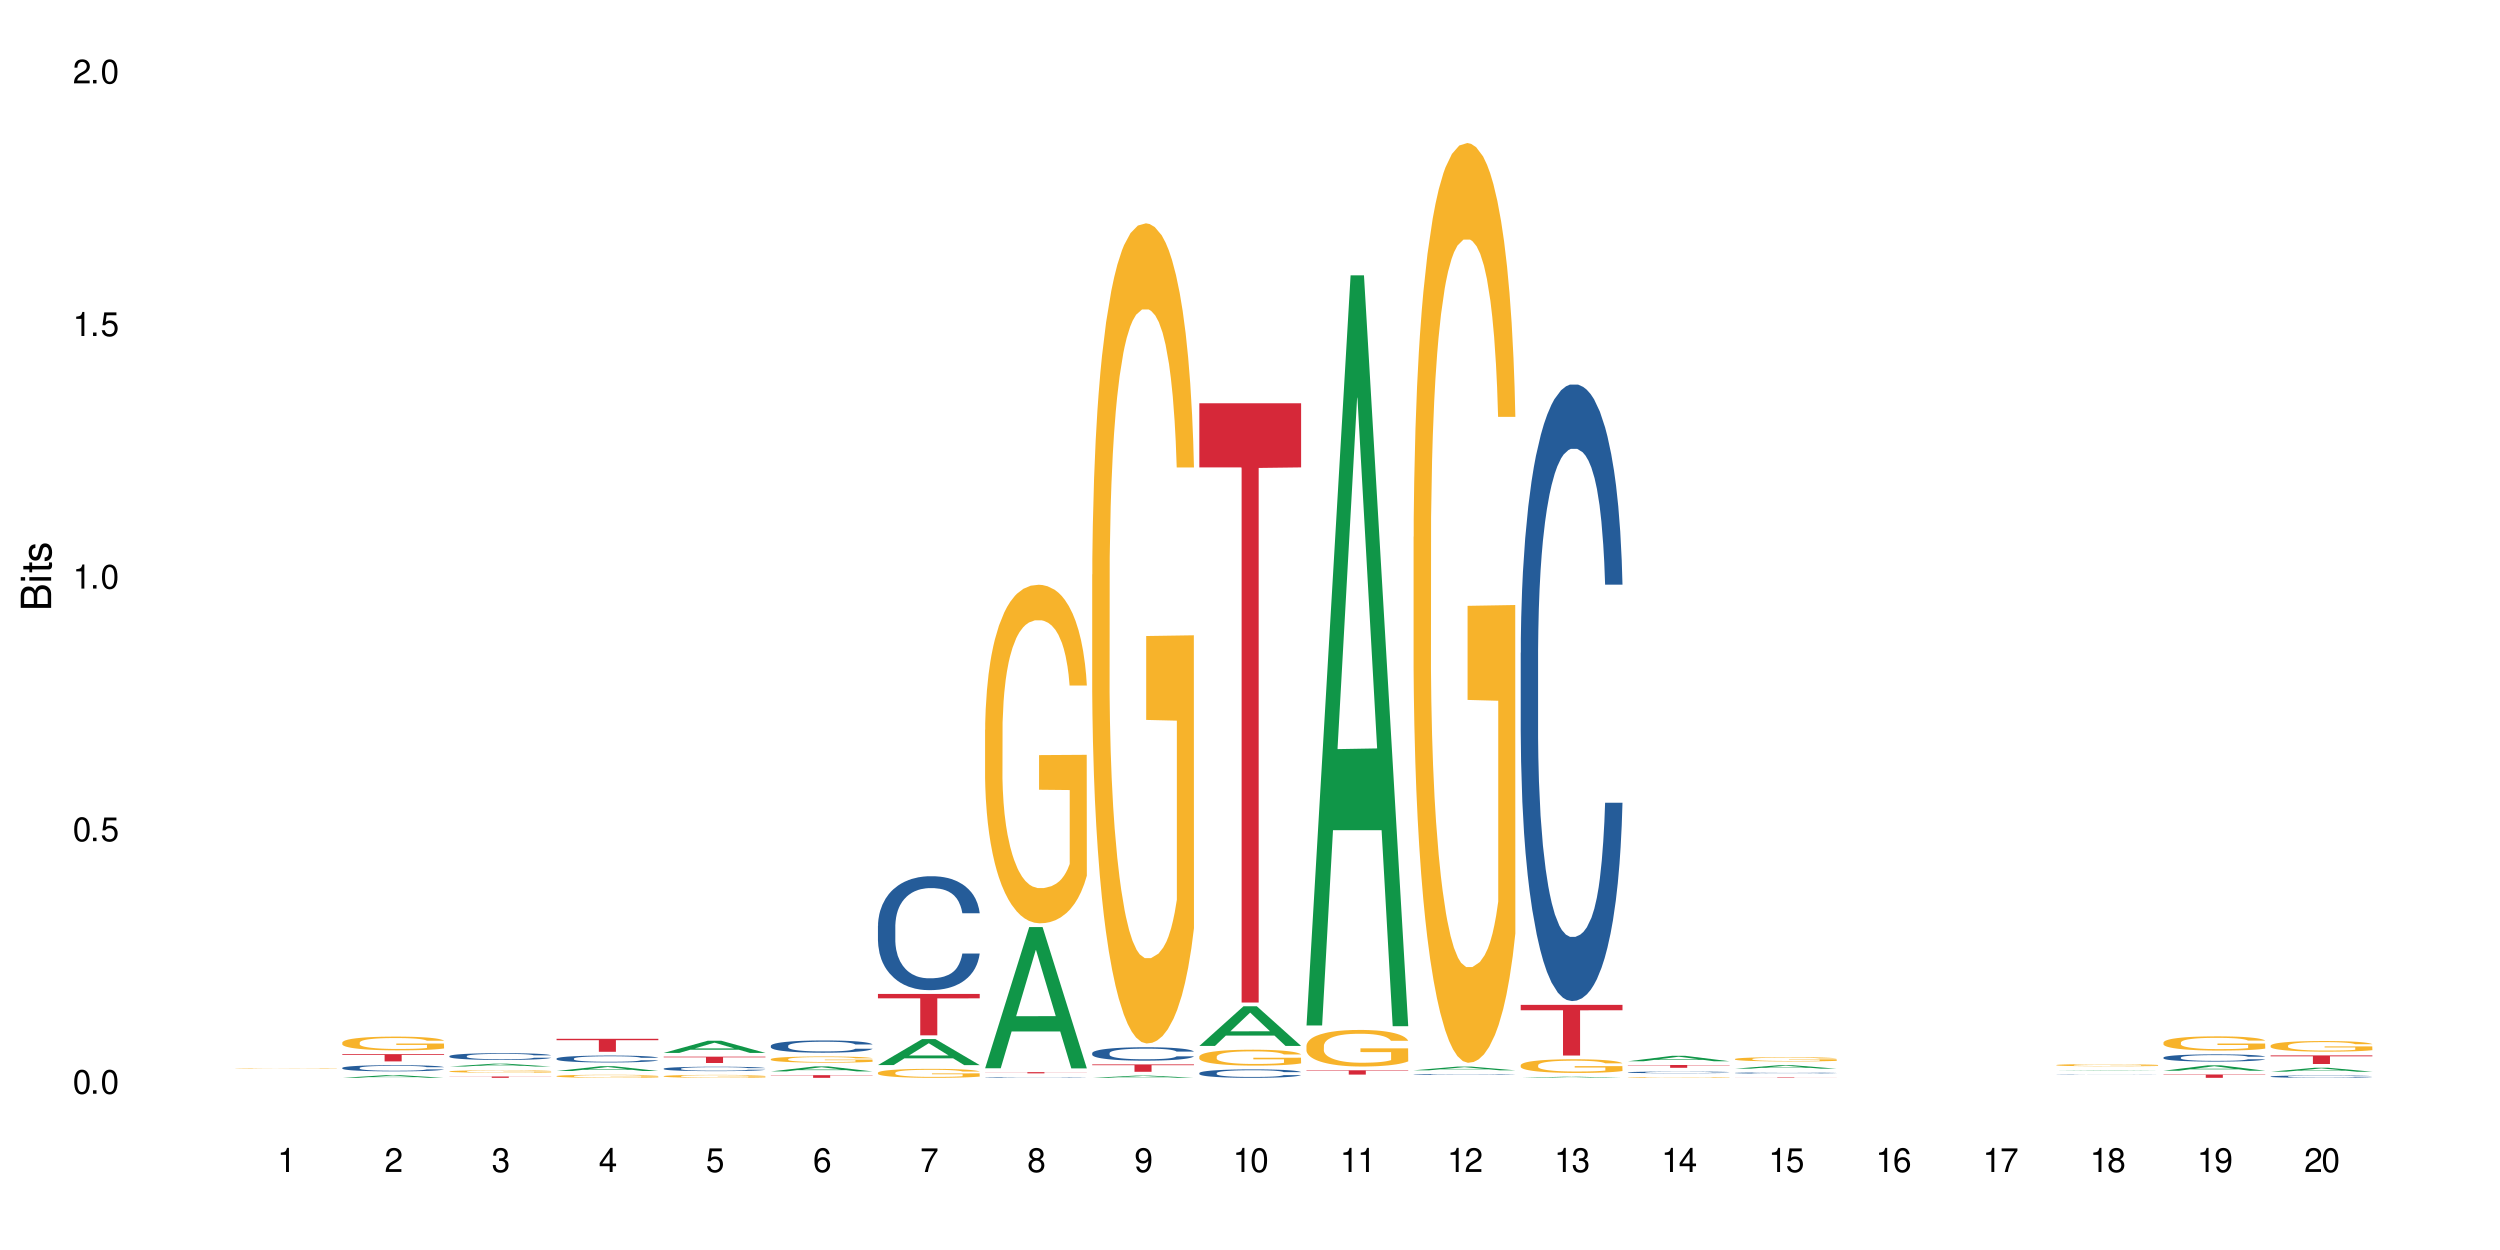<?xml version="1.0" encoding="UTF-8"?>
<svg xmlns="http://www.w3.org/2000/svg" xmlns:xlink="http://www.w3.org/1999/xlink" width="720" height="360" viewBox="0 0 720 360">
<defs>
<g>
<g id="glyph-0-0">
</g>
<g id="glyph-0-1">
<path d="M 2.641 -6.938 C 2 -6.938 1.422 -6.656 1.078 -6.172 C 0.641 -5.562 0.406 -4.641 0.406 -3.359 C 0.406 -1.016 1.188 0.219 2.641 0.219 C 4.078 0.219 4.859 -1.016 4.859 -3.297 C 4.859 -4.641 4.656 -5.547 4.203 -6.172 C 3.844 -6.656 3.281 -6.938 2.641 -6.938 Z M 2.641 -6.188 C 3.547 -6.188 4 -5.25 4 -3.375 C 4 -1.406 3.562 -0.484 2.625 -0.484 C 1.734 -0.484 1.281 -1.438 1.281 -3.344 C 1.281 -5.25 1.734 -6.188 2.641 -6.188 Z M 2.641 -6.188 "/>
</g>
<g id="glyph-0-2">
<path d="M 1.828 -1 L 0.828 -1 L 0.828 0 L 1.828 0 Z M 1.828 -1 "/>
</g>
<g id="glyph-0-3">
<path d="M 4.562 -6.797 L 1.062 -6.797 L 0.547 -3.094 L 1.328 -3.094 C 1.719 -3.562 2.047 -3.734 2.578 -3.734 C 3.484 -3.734 4.062 -3.109 4.062 -2.094 C 4.062 -1.125 3.484 -0.531 2.578 -0.531 C 1.828 -0.531 1.375 -0.906 1.188 -1.672 L 0.328 -1.672 C 0.453 -1.109 0.547 -0.844 0.75 -0.594 C 1.125 -0.078 1.828 0.219 2.594 0.219 C 3.969 0.219 4.922 -0.781 4.922 -2.219 C 4.922 -3.562 4.031 -4.484 2.719 -4.484 C 2.25 -4.484 1.859 -4.359 1.469 -4.062 L 1.734 -5.969 L 4.562 -5.969 Z M 4.562 -6.797 "/>
</g>
<g id="glyph-0-4">
<path d="M 2.484 -4.938 L 2.484 0 L 3.328 0 L 3.328 -6.938 L 2.766 -6.938 C 2.469 -5.875 2.281 -5.734 0.984 -5.562 L 0.984 -4.938 Z M 2.484 -4.938 "/>
</g>
<g id="glyph-0-5">
<path d="M 4.859 -0.828 L 1.281 -0.828 C 1.359 -1.406 1.672 -1.781 2.5 -2.281 L 3.469 -2.828 C 4.406 -3.344 4.906 -4.062 4.906 -4.906 C 4.906 -5.484 4.672 -6.031 4.266 -6.406 C 3.859 -6.766 3.375 -6.938 2.719 -6.938 C 1.859 -6.938 1.219 -6.625 0.844 -6.031 C 0.609 -5.672 0.5 -5.234 0.484 -4.531 L 1.328 -4.531 C 1.359 -5.016 1.406 -5.281 1.531 -5.516 C 1.75 -5.938 2.188 -6.203 2.703 -6.203 C 3.469 -6.203 4.031 -5.641 4.031 -4.891 C 4.031 -4.344 3.719 -3.859 3.125 -3.516 L 2.234 -3 C 0.812 -2.172 0.406 -1.531 0.328 -0.016 L 4.859 -0.016 Z M 4.859 -0.828 "/>
</g>
<g id="glyph-0-6">
<path d="M 2.125 -3.188 L 2.578 -3.188 C 3.5 -3.188 3.984 -2.766 3.984 -1.922 C 3.984 -1.062 3.469 -0.531 2.594 -0.531 C 1.656 -0.531 1.203 -1 1.156 -2.016 L 0.312 -2.016 C 0.344 -1.453 0.438 -1.094 0.609 -0.781 C 0.953 -0.109 1.625 0.219 2.547 0.219 C 3.953 0.219 4.859 -0.625 4.859 -1.938 C 4.859 -2.828 4.516 -3.297 3.703 -3.594 C 4.344 -3.844 4.656 -4.328 4.656 -5.031 C 4.656 -6.219 3.875 -6.938 2.578 -6.938 C 1.203 -6.938 0.484 -6.172 0.453 -4.703 L 1.297 -4.703 C 1.312 -5.125 1.344 -5.359 1.453 -5.578 C 1.641 -5.969 2.062 -6.203 2.594 -6.203 C 3.344 -6.203 3.797 -5.75 3.797 -5 C 3.797 -4.516 3.609 -4.219 3.25 -4.047 C 3.016 -3.953 2.703 -3.922 2.125 -3.906 Z M 2.125 -3.188 "/>
</g>
<g id="glyph-0-7">
<path d="M 3.141 -1.672 L 3.141 0 L 3.984 0 L 3.984 -1.672 L 4.984 -1.672 L 4.984 -2.438 L 3.984 -2.438 L 3.984 -6.938 L 3.359 -6.938 L 0.266 -2.578 L 0.266 -1.672 Z M 3.141 -2.438 L 1 -2.438 L 3.141 -5.5 Z M 3.141 -2.438 "/>
</g>
<g id="glyph-0-8">
<path d="M 4.781 -5.125 C 4.609 -6.266 3.891 -6.938 2.844 -6.938 C 2.094 -6.938 1.422 -6.578 1.031 -5.953 C 0.594 -5.266 0.406 -4.422 0.406 -3.172 C 0.406 -2 0.578 -1.25 0.984 -0.641 C 1.359 -0.078 1.953 0.219 2.703 0.219 C 3.984 0.219 4.922 -0.75 4.922 -2.094 C 4.922 -3.375 4.062 -4.281 2.844 -4.281 C 2.172 -4.281 1.641 -4.031 1.281 -3.516 C 1.281 -5.234 1.828 -6.188 2.797 -6.188 C 3.391 -6.188 3.797 -5.797 3.938 -5.125 Z M 2.734 -3.531 C 3.547 -3.531 4.062 -2.953 4.062 -2.031 C 4.062 -1.156 3.484 -0.531 2.703 -0.531 C 1.922 -0.531 1.328 -1.188 1.328 -2.078 C 1.328 -2.938 1.906 -3.531 2.734 -3.531 Z M 2.734 -3.531 "/>
</g>
<g id="glyph-0-9">
<path d="M 4.984 -6.797 L 0.438 -6.797 L 0.438 -5.969 L 4.109 -5.969 C 2.5 -3.656 1.828 -2.234 1.328 0 L 2.219 0 C 2.594 -2.172 3.453 -4.047 4.984 -6.094 Z M 4.984 -6.797 "/>
</g>
<g id="glyph-0-10">
<path d="M 3.75 -3.656 C 4.469 -4.094 4.688 -4.438 4.688 -5.078 C 4.688 -6.172 3.844 -6.938 2.641 -6.938 C 1.438 -6.938 0.594 -6.172 0.594 -5.094 C 0.594 -4.438 0.812 -4.094 1.516 -3.656 C 0.734 -3.266 0.359 -2.703 0.359 -1.922 C 0.359 -0.656 1.281 0.219 2.641 0.219 C 3.984 0.219 4.922 -0.656 4.922 -1.922 C 4.922 -2.703 4.531 -3.266 3.75 -3.656 Z M 2.641 -6.188 C 3.359 -6.188 3.812 -5.75 3.812 -5.062 C 3.812 -4.406 3.344 -3.984 2.641 -3.984 C 1.922 -3.984 1.453 -4.406 1.453 -5.078 C 1.453 -5.75 1.922 -6.188 2.641 -6.188 Z M 2.641 -3.266 C 3.484 -3.266 4.062 -2.719 4.062 -1.906 C 4.062 -1.078 3.484 -0.531 2.625 -0.531 C 1.797 -0.531 1.219 -1.094 1.219 -1.906 C 1.219 -2.719 1.781 -3.266 2.641 -3.266 Z M 2.641 -3.266 "/>
</g>
<g id="glyph-0-11">
<path d="M 0.516 -1.578 C 0.672 -0.453 1.406 0.219 2.438 0.219 C 3.188 0.219 3.859 -0.141 4.266 -0.766 C 4.688 -1.453 4.891 -2.297 4.891 -3.547 C 4.891 -4.719 4.703 -5.453 4.312 -6.078 C 3.938 -6.641 3.344 -6.938 2.594 -6.938 C 1.297 -6.938 0.359 -5.969 0.359 -4.625 C 0.359 -3.344 1.234 -2.453 2.453 -2.453 C 3.094 -2.453 3.578 -2.672 4.016 -3.203 C 4 -1.484 3.469 -0.531 2.5 -0.531 C 1.906 -0.531 1.484 -0.906 1.359 -1.578 Z M 2.578 -6.203 C 3.375 -6.203 3.969 -5.531 3.969 -4.641 C 3.969 -3.797 3.391 -3.188 2.547 -3.188 C 1.734 -3.188 1.234 -3.766 1.234 -4.688 C 1.234 -5.562 1.797 -6.203 2.578 -6.203 Z M 2.578 -6.203 "/>
</g>
<g id="glyph-1-0">
</g>
<g id="glyph-1-1">
<path d="M 0 -0.953 L 0 -4.891 C 0 -5.719 -0.234 -6.344 -0.734 -6.797 C -1.188 -7.234 -1.812 -7.469 -2.5 -7.469 C -3.547 -7.469 -4.188 -7 -4.625 -5.875 C -4.984 -6.688 -5.625 -7.094 -6.531 -7.094 C -7.172 -7.094 -7.734 -6.859 -8.141 -6.391 C -8.562 -5.922 -8.75 -5.344 -8.75 -4.5 L -8.75 -0.953 Z M -4.984 -2.062 L -7.766 -2.062 L -7.766 -4.219 C -7.766 -4.844 -7.688 -5.203 -7.453 -5.5 C -7.219 -5.812 -6.859 -5.969 -6.375 -5.969 C -5.891 -5.969 -5.531 -5.812 -5.297 -5.5 C -5.062 -5.203 -4.984 -4.844 -4.984 -4.219 Z M -0.984 -2.062 L -4 -2.062 L -4 -4.781 C -4 -5.766 -3.438 -6.359 -2.484 -6.359 C -1.547 -6.359 -0.984 -5.766 -0.984 -4.781 Z M -0.984 -2.062 "/>
</g>
<g id="glyph-1-2">
<path d="M -6.281 -1.797 L -6.281 -0.797 L 0 -0.797 L 0 -1.797 Z M -8.75 -1.797 L -8.75 -0.797 L -7.484 -0.797 L -7.484 -1.797 Z M -8.75 -1.797 "/>
</g>
<g id="glyph-1-3">
<path d="M -6.281 -3.047 L -6.281 -2.016 L -8.016 -2.016 L -8.016 -1.016 L -6.281 -1.016 L -6.281 -0.172 L -5.469 -0.172 L -5.469 -1.016 L -0.719 -1.016 C -0.078 -1.016 0.281 -1.453 0.281 -2.234 C 0.281 -2.5 0.25 -2.719 0.188 -3.047 L -0.641 -3.047 C -0.609 -2.906 -0.594 -2.766 -0.594 -2.562 C -0.594 -2.141 -0.719 -2.016 -1.156 -2.016 L -5.469 -2.016 L -5.469 -3.047 Z M -6.281 -3.047 "/>
</g>
<g id="glyph-1-4">
<path d="M -4.531 -5.25 C -5.766 -5.25 -6.469 -4.422 -6.469 -2.969 C -6.469 -1.516 -5.719 -0.562 -4.547 -0.562 C -3.562 -0.562 -3.094 -1.062 -2.734 -2.562 L -2.516 -3.484 C -2.344 -4.188 -2.094 -4.469 -1.641 -4.469 C -1.047 -4.469 -0.641 -3.875 -0.641 -3 C -0.641 -2.453 -0.797 -2 -1.062 -1.75 C -1.25 -1.594 -1.422 -1.531 -1.875 -1.469 L -1.875 -0.406 C -0.422 -0.453 0.281 -1.266 0.281 -2.922 C 0.281 -4.5 -0.5 -5.516 -1.719 -5.516 C -2.656 -5.516 -3.172 -4.984 -3.469 -3.734 L -3.703 -2.766 C -3.891 -1.953 -4.156 -1.609 -4.594 -1.609 C -5.188 -1.609 -5.547 -2.125 -5.547 -2.938 C -5.547 -3.75 -5.203 -4.172 -4.531 -4.203 Z M -4.531 -5.25 "/>
</g>
</g>
</defs>
<rect x="-72" y="-36" width="864" height="432" fill="rgb(100%, 100%, 100%)" fill-opacity="1"/>
<path fill-rule="nonzero" fill="rgb(96.863%, 70.196%, 16.863%)" fill-opacity="1" d="M 67.73 307.789 L 67.766 307.789 L 67.91 307.781 L 68.266 307.773 L 68.73 307.766 L 69.23 307.762 L 69.555 307.758 L 70.09 307.754 L 70.555 307.75 L 71.734 307.746 L 73.234 307.738 L 74.059 307.738 L 74.988 307.734 L 76.309 307.73 L 78.777 307.73 L 80.887 307.727 L 85.746 307.727 L 87.746 307.73 L 89.785 307.73 L 90.715 307.734 L 91.859 307.738 L 92.93 307.738 L 93.789 307.742 L 94.645 307.746 L 95.359 307.75 L 95.969 307.758 L 96.504 307.762 L 96.828 307.766 L 97.043 307.77 L 92.074 307.77 L 91.785 307.766 L 91.465 307.762 L 90.395 307.754 L 89.855 307.754 L 88.855 307.75 L 87.996 307.746 L 86.926 307.746 L 85.891 307.742 L 80.383 307.742 L 79.383 307.746 L 78.668 307.746 L 77.668 307.75 L 76.703 307.75 L 75.629 307.754 L 74.914 307.758 L 74.523 307.762 L 74.023 307.766 L 73.664 307.77 L 73.27 307.773 L 73.059 307.777 L 72.77 307.789 L 72.734 307.812 L 72.844 307.816 L 73.059 307.824 L 73.344 307.828 L 73.773 307.832 L 74.199 307.836 L 74.953 307.84 L 75.594 307.844 L 76.094 307.848 L 77.059 307.852 L 77.453 307.852 L 78.383 307.855 L 79.348 307.855 L 80.527 307.859 L 88.176 307.859 L 89.105 307.855 L 90.465 307.855 L 91 307.852 L 91.5 307.852 L 92.109 307.848 L 92.109 307.816 L 83.281 307.816 L 83.281 307.801 L 97.004 307.801 L 97.043 307.855 L 96.289 307.859 L 95.359 307.859 L 94.469 307.863 L 93.539 307.867 L 92.215 307.867 L 91.145 307.871 L 89.5 307.871 L 87.996 307.875 L 80.348 307.875 L 79.098 307.871 L 76.809 307.871 L 75.379 307.867 L 74.449 307.863 L 73.484 307.863 L 72.52 307.859 L 71.664 307.855 L 71.09 307.852 L 70.52 307.848 L 69.91 307.844 L 69.34 307.84 L 68.91 307.836 L 68.516 307.832 L 68.23 307.828 L 67.945 307.82 L 67.801 307.816 L 67.73 307.812 Z M 67.73 307.789 "/>
<path fill-rule="nonzero" fill="rgb(6.275%, 58.824%, 28.235%)" fill-opacity="1" d="M 98.582 310.414 L 98.613 310.414 L 111.297 309.633 L 115.148 309.633 L 127.895 310.414 L 123.418 310.414 L 120.223 310.211 L 106.223 310.211 L 103.094 310.414 L 98.582 310.414 L 107.57 310.125 L 118.938 310.125 L 113.27 309.762 L 113.145 309.762 L 107.539 310.125 L 107.57 310.125 Z M 98.582 310.414 "/>
<path fill-rule="nonzero" fill="rgb(14.51%, 36.078%, 60%)" fill-opacity="1" d="M 98.582 307.547 L 98.621 307.547 L 98.621 307.508 L 98.727 307.445 L 98.977 307.367 L 99.227 307.312 L 99.871 307.219 L 100.766 307.125 L 101.695 307.055 L 102.371 307.012 L 102.98 306.977 L 104.375 306.918 L 105.27 306.887 L 106.234 306.859 L 107.414 306.832 L 108.27 306.816 L 110.199 306.789 L 111.629 306.777 L 112.738 306.773 L 115.133 306.773 L 116.562 306.781 L 117.602 306.789 L 118.742 306.801 L 119.707 306.816 L 121.391 306.852 L 122.891 306.898 L 123.57 306.922 L 124.641 306.973 L 125.465 307.023 L 126.035 307.062 L 126.68 307.125 L 127.25 307.199 L 127.68 307.281 L 127.895 307.352 L 122.891 307.352 L 122.641 307.285 L 122.355 307.234 L 121.816 307.168 L 121.281 307.121 L 120.531 307.074 L 119.852 307.043 L 118.922 307.012 L 118.102 306.992 L 117.242 306.977 L 116.422 306.969 L 114.848 306.957 L 113.023 306.957 L 112.344 306.961 L 110.953 306.977 L 110.199 306.984 L 109.129 307.008 L 108.379 307.031 L 107.484 307.062 L 106.875 307.09 L 106.125 307.133 L 105.59 307.172 L 104.98 307.223 L 104.625 307.266 L 104.305 307.309 L 104.016 307.363 L 103.801 307.422 L 103.66 307.48 L 103.59 307.539 L 103.59 307.789 L 103.66 307.848 L 103.84 307.918 L 104.305 308.016 L 104.98 308.102 L 105.77 308.172 L 106.52 308.219 L 106.949 308.242 L 107.52 308.27 L 108.414 308.301 L 109.699 308.332 L 110.449 308.348 L 111.594 308.359 L 112.773 308.367 L 114.348 308.367 L 115.742 308.359 L 116.672 308.352 L 117.637 308.34 L 118.957 308.312 L 119.781 308.285 L 120.496 308.254 L 121.031 308.223 L 121.391 308.199 L 121.926 308.148 L 122.355 308.09 L 122.676 308.035 L 122.891 307.98 L 127.895 307.98 L 127.68 308.043 L 127.359 308.109 L 127.035 308.156 L 126.535 308.211 L 125.965 308.262 L 125.141 308.32 L 124.461 308.355 L 123.57 308.398 L 122.746 308.43 L 121.852 308.457 L 120.531 308.488 L 119.672 308.504 L 118.742 308.52 L 117.637 308.531 L 116.242 308.543 L 114.742 308.551 L 113.348 308.551 L 111.844 308.547 L 110.738 308.543 L 109.27 308.527 L 107.449 308.5 L 106.125 308.469 L 105.09 308.438 L 104.195 308.402 L 103.195 308.359 L 101.906 308.289 L 101.121 308.234 L 100.586 308.188 L 99.977 308.125 L 99.551 308.066 L 99.047 307.977 L 98.691 307.859 L 98.582 307.77 Z M 98.582 307.547 "/>
<path fill-rule="nonzero" fill="rgb(96.863%, 70.196%, 16.863%)" fill-opacity="1" d="M 98.582 300.242 L 98.621 300.238 L 98.621 300.164 L 98.762 300.004 L 99.121 299.777 L 99.586 299.594 L 100.086 299.449 L 100.406 299.371 L 100.941 299.266 L 101.406 299.184 L 102.586 299.023 L 104.09 298.871 L 104.91 298.805 L 105.84 298.742 L 107.164 298.676 L 107.77 298.648 L 109.629 298.59 L 111.738 298.555 L 114.062 298.543 L 115.133 298.547 L 116.598 298.562 L 118.602 298.602 L 119.746 298.637 L 120.637 298.676 L 121.566 298.723 L 122.711 298.793 L 123.785 298.879 L 124.641 298.969 L 125.5 299.074 L 126.215 299.191 L 126.82 299.32 L 127.359 299.473 L 127.68 299.598 L 127.895 299.723 L 122.926 299.723 L 122.641 299.598 L 122.316 299.5 L 121.781 299.379 L 121.246 299.293 L 120.711 299.223 L 119.707 299.129 L 118.852 299.074 L 117.777 299.023 L 116.742 298.988 L 115.562 298.969 L 114.848 298.961 L 112.953 298.961 L 111.238 298.984 L 110.238 299.016 L 109.523 299.043 L 108.52 299.098 L 107.914 299.141 L 107.555 299.172 L 106.484 299.281 L 105.77 299.383 L 105.375 299.453 L 104.875 299.562 L 104.516 299.66 L 104.125 299.805 L 103.91 299.914 L 103.625 300.16 L 103.59 300.812 L 103.695 300.949 L 103.91 301.098 L 104.195 301.227 L 104.625 301.363 L 105.055 301.469 L 105.805 301.609 L 106.449 301.703 L 106.949 301.766 L 107.914 301.863 L 108.305 301.898 L 109.234 301.961 L 110.199 302.012 L 111.379 302.055 L 112.273 302.078 L 113.703 302.098 L 115.527 302.098 L 117.672 302.074 L 119.031 302.047 L 119.957 302.016 L 120.566 301.992 L 121.316 301.953 L 121.852 301.914 L 122.355 301.875 L 122.961 301.812 L 122.961 300.949 L 114.133 300.945 L 114.133 300.539 L 127.859 300.535 L 127.895 301.953 L 127.145 302.051 L 126.215 302.145 L 125.32 302.215 L 124.391 302.277 L 123.07 302.348 L 121.996 302.391 L 120.352 302.441 L 118.852 302.473 L 117.277 302.496 L 115.883 302.504 L 114.238 302.508 L 112.773 302.5 L 111.203 302.48 L 109.949 302.449 L 108.809 302.414 L 107.664 302.367 L 106.234 302.293 L 105.305 302.23 L 104.34 302.152 L 103.375 302.062 L 102.516 301.965 L 101.945 301.891 L 101.371 301.805 L 100.766 301.695 L 100.191 301.57 L 99.762 301.457 L 99.371 301.332 L 99.086 301.211 L 98.797 301.051 L 98.656 300.918 L 98.582 300.809 Z M 98.582 300.242 "/>
<path fill-rule="nonzero" fill="rgb(83.922%, 15.686%, 22.353%)" fill-opacity="1" d="M 98.582 303.59 L 127.895 303.59 L 127.895 303.816 L 115.68 303.816 L 115.68 305.691 L 110.766 305.691 L 110.766 303.82 L 110.691 303.816 L 98.582 303.816 Z M 98.582 303.59 "/>
<path fill-rule="nonzero" fill="rgb(6.275%, 58.824%, 28.235%)" fill-opacity="1" d="M 129.438 307.164 L 129.469 307.164 L 142.152 306.34 L 146.004 306.34 L 158.746 307.168 L 154.27 307.168 L 151.074 306.949 L 137.078 306.949 L 133.945 307.164 L 129.438 307.164 L 138.426 306.863 L 149.793 306.859 L 144.125 306.477 L 143.996 306.477 L 138.395 306.859 L 138.426 306.863 Z M 129.438 307.164 "/>
<path fill-rule="nonzero" fill="rgb(14.51%, 36.078%, 60%)" fill-opacity="1" d="M 129.438 304.16 L 129.473 304.156 L 129.473 304.117 L 129.578 304.047 L 129.828 303.961 L 130.082 303.902 L 130.723 303.797 L 131.617 303.695 L 132.547 303.617 L 133.227 303.574 L 133.832 303.535 L 135.227 303.473 L 136.121 303.438 L 137.086 303.406 L 138.266 303.375 L 139.125 303.359 L 141.055 303.332 L 142.484 303.316 L 143.59 303.312 L 145.988 303.312 L 147.418 303.32 L 148.453 303.328 L 149.598 303.344 L 150.562 303.359 L 152.242 303.398 L 153.742 303.449 L 154.422 303.477 L 155.496 303.531 L 156.316 303.586 L 156.887 303.633 L 157.531 303.695 L 158.105 303.777 L 158.531 303.867 L 158.746 303.945 L 153.742 303.945 L 153.492 303.875 L 153.207 303.816 L 152.672 303.746 L 152.133 303.695 L 151.383 303.641 L 150.703 303.609 L 149.773 303.574 L 148.953 303.555 L 148.094 303.535 L 147.273 303.527 L 145.699 303.516 L 143.879 303.516 L 143.199 303.52 L 141.805 303.535 L 141.055 303.547 L 139.98 303.57 L 139.23 303.594 L 138.336 303.629 L 137.73 303.66 L 136.98 303.707 L 136.441 303.746 L 135.836 303.805 L 135.477 303.852 L 135.156 303.898 L 134.871 303.957 L 134.656 304.02 L 134.512 304.086 L 134.441 304.152 L 134.441 304.426 L 134.512 304.492 L 134.691 304.566 L 135.156 304.676 L 135.836 304.77 L 136.621 304.844 L 137.371 304.898 L 137.801 304.922 L 138.371 304.949 L 139.266 304.984 L 140.555 305.02 L 141.305 305.035 L 142.449 305.051 L 143.629 305.059 L 145.199 305.059 L 146.594 305.051 L 147.523 305.039 L 148.488 305.027 L 149.812 304.996 L 150.633 304.969 L 151.348 304.934 L 151.883 304.898 L 152.242 304.871 L 152.777 304.816 L 153.207 304.758 L 153.527 304.695 L 153.742 304.633 L 158.746 304.633 L 158.531 304.703 L 158.211 304.773 L 157.891 304.824 L 157.391 304.887 L 156.816 304.941 L 155.996 305.004 L 155.316 305.047 L 154.422 305.09 L 153.602 305.125 L 152.707 305.156 L 151.383 305.191 L 150.527 305.207 L 149.598 305.223 L 148.488 305.238 L 147.094 305.25 L 145.594 305.258 L 142.699 305.258 L 141.59 305.25 L 140.125 305.234 L 138.301 305.199 L 136.98 305.168 L 135.941 305.133 L 135.047 305.098 L 134.047 305.051 L 132.762 304.973 L 131.977 304.91 L 131.438 304.859 L 130.832 304.793 L 130.402 304.73 L 129.902 304.629 L 129.543 304.504 L 129.438 304.406 Z M 129.438 304.16 "/>
<path fill-rule="nonzero" fill="rgb(96.863%, 70.196%, 16.863%)" fill-opacity="1" d="M 129.438 308.547 L 129.473 308.547 L 129.473 308.535 L 129.617 308.508 L 129.973 308.465 L 130.438 308.434 L 130.938 308.406 L 131.258 308.395 L 131.797 308.375 L 132.262 308.359 L 133.441 308.332 L 134.941 308.305 L 135.762 308.293 L 136.691 308.281 L 138.016 308.27 L 138.625 308.266 L 140.48 308.254 L 142.59 308.25 L 144.914 308.246 L 145.988 308.25 L 147.453 308.25 L 149.453 308.258 L 150.598 308.266 L 151.492 308.27 L 152.422 308.277 L 153.562 308.293 L 154.637 308.309 L 155.496 308.324 L 156.352 308.344 L 157.066 308.363 L 157.676 308.387 L 158.211 308.41 L 158.531 308.434 L 158.746 308.457 L 153.777 308.457 L 153.492 308.434 L 153.172 308.418 L 152.637 308.395 L 152.098 308.379 L 151.562 308.367 L 150.562 308.352 L 149.703 308.34 L 148.633 308.332 L 147.594 308.328 L 146.414 308.324 L 145.699 308.32 L 143.805 308.32 L 142.09 308.324 L 141.09 308.332 L 140.375 308.336 L 139.375 308.344 L 138.766 308.352 L 138.41 308.359 L 137.336 308.379 L 136.621 308.395 L 136.227 308.41 L 135.727 308.43 L 135.371 308.445 L 134.977 308.473 L 134.762 308.488 L 134.477 308.535 L 134.441 308.648 L 134.547 308.672 L 134.762 308.699 L 135.047 308.723 L 135.477 308.746 L 135.906 308.766 L 136.656 308.793 L 137.301 308.809 L 137.801 308.82 L 138.766 308.836 L 139.16 308.84 L 140.09 308.852 L 141.055 308.863 L 142.234 308.871 L 143.125 308.875 L 144.555 308.879 L 146.379 308.879 L 148.523 308.875 L 149.883 308.867 L 150.812 308.863 L 151.418 308.859 L 152.172 308.852 L 152.707 308.844 L 153.207 308.84 L 153.812 308.828 L 153.812 308.672 L 144.984 308.672 L 144.984 308.602 L 158.711 308.602 L 158.746 308.852 L 157.996 308.867 L 157.066 308.887 L 156.172 308.898 L 155.242 308.91 L 153.922 308.922 L 152.848 308.93 L 151.203 308.938 L 149.703 308.945 L 148.133 308.949 L 143.629 308.949 L 142.055 308.945 L 140.805 308.941 L 138.516 308.926 L 137.086 308.91 L 136.156 308.902 L 134.227 308.871 L 133.367 308.855 L 132.227 308.824 L 131.617 308.805 L 131.047 308.785 L 130.617 308.766 L 130.223 308.742 L 129.938 308.719 L 129.652 308.691 L 129.508 308.668 L 129.438 308.648 Z M 129.438 308.547 "/>
<path fill-rule="nonzero" fill="rgb(83.922%, 15.686%, 22.353%)" fill-opacity="1" d="M 129.438 310.031 L 158.746 310.031 L 158.746 310.074 L 146.531 310.074 L 146.531 310.414 L 141.617 310.414 L 141.617 310.074 L 129.438 310.074 Z M 129.438 310.031 "/>
<path fill-rule="nonzero" fill="rgb(6.275%, 58.824%, 28.235%)" fill-opacity="1" d="M 160.289 308.453 L 160.32 308.453 L 173.004 307.07 L 176.855 307.07 L 189.602 308.453 L 185.121 308.453 L 181.93 308.094 L 167.93 308.094 L 164.801 308.453 L 160.289 308.453 L 169.277 307.945 L 180.645 307.941 L 174.977 307.297 L 174.914 307.297 L 174.852 307.301 L 169.246 307.941 L 169.277 307.945 Z M 160.289 308.453 "/>
<path fill-rule="nonzero" fill="rgb(14.51%, 36.078%, 60%)" fill-opacity="1" d="M 160.289 304.867 L 160.324 304.863 L 160.324 304.82 L 160.434 304.75 L 160.684 304.664 L 160.934 304.605 L 161.578 304.496 L 162.469 304.395 L 163.398 304.312 L 164.078 304.266 L 164.688 304.23 L 166.082 304.164 L 166.973 304.129 L 167.938 304.098 L 169.117 304.066 L 169.977 304.047 L 171.906 304.02 L 173.336 304.008 L 174.445 304 L 176.84 304 L 178.27 304.008 L 179.305 304.016 L 180.449 304.031 L 181.414 304.047 L 183.094 304.086 L 184.598 304.137 L 185.273 304.168 L 186.348 304.223 L 187.168 304.277 L 187.742 304.324 L 188.383 304.395 L 188.957 304.477 L 189.387 304.566 L 189.602 304.645 L 184.598 304.645 L 184.344 304.574 L 184.059 304.516 L 183.523 304.441 L 182.988 304.391 L 182.238 304.336 L 181.559 304.301 L 180.629 304.27 L 179.805 304.246 L 178.949 304.23 L 178.125 304.219 L 176.555 304.207 L 174.73 304.207 L 174.051 304.211 L 172.656 304.227 L 171.906 304.238 L 170.836 304.266 L 170.082 304.289 L 169.191 304.324 L 168.582 304.355 L 167.832 304.402 L 167.297 304.445 L 166.688 304.504 L 166.332 304.551 L 166.008 304.602 L 165.723 304.66 L 165.508 304.723 L 165.367 304.793 L 165.293 304.855 L 165.293 305.137 L 165.367 305.203 L 165.543 305.281 L 166.008 305.391 L 166.688 305.488 L 167.473 305.562 L 168.227 305.617 L 168.652 305.645 L 169.227 305.672 L 170.121 305.711 L 171.406 305.746 L 172.156 305.762 L 173.301 305.773 L 174.48 305.781 L 176.055 305.781 L 177.445 305.773 L 178.375 305.766 L 179.34 305.75 L 180.664 305.719 L 181.484 305.691 L 182.199 305.656 L 182.738 305.621 L 183.094 305.594 L 183.629 305.535 L 184.059 305.477 L 184.383 305.41 L 184.598 305.348 L 189.602 305.348 L 189.387 305.422 L 189.062 305.492 L 188.742 305.547 L 188.242 305.609 L 187.668 305.664 L 186.848 305.73 L 186.168 305.77 L 185.273 305.816 L 184.453 305.852 L 183.559 305.883 L 182.238 305.918 L 181.379 305.938 L 180.449 305.953 L 179.34 305.969 L 177.949 305.98 L 176.445 305.988 L 175.051 305.988 L 173.551 305.984 L 172.441 305.977 L 170.977 305.961 L 169.152 305.93 L 167.832 305.895 L 166.797 305.859 L 165.902 305.824 L 164.902 305.773 L 163.613 305.695 L 162.828 305.633 L 162.293 305.582 L 161.684 305.512 L 161.254 305.449 L 160.754 305.344 L 160.398 305.215 L 160.289 305.117 Z M 160.289 304.867 "/>
<path fill-rule="nonzero" fill="rgb(96.863%, 70.196%, 16.863%)" fill-opacity="1" d="M 160.289 309.914 L 160.324 309.91 L 160.324 309.895 L 160.469 309.859 L 160.824 309.809 L 161.289 309.77 L 161.789 309.738 L 162.113 309.719 L 162.648 309.695 L 163.113 309.68 L 164.293 309.641 L 165.793 309.609 L 166.617 309.594 L 167.547 309.582 L 168.867 309.566 L 169.477 309.559 L 171.336 309.547 L 173.445 309.539 L 175.766 309.535 L 176.84 309.535 L 178.305 309.539 L 180.305 309.551 L 181.449 309.559 L 182.344 309.566 L 183.273 309.574 L 184.418 309.59 L 185.488 309.609 L 186.348 309.629 L 187.207 309.652 L 187.922 309.68 L 188.527 309.707 L 189.062 309.742 L 189.387 309.77 L 189.602 309.797 L 184.633 309.797 L 184.344 309.77 L 184.023 309.746 L 183.488 309.723 L 182.953 309.703 L 182.414 309.688 L 181.414 309.668 L 180.559 309.652 L 179.484 309.641 L 178.449 309.637 L 177.27 309.629 L 174.66 309.629 L 172.941 309.633 L 171.941 309.641 L 171.227 309.648 L 170.227 309.66 L 169.617 309.668 L 169.262 309.676 L 168.188 309.699 L 167.473 309.723 L 167.082 309.738 L 166.582 309.762 L 166.223 309.785 L 165.828 309.816 L 165.617 309.84 L 165.328 309.895 L 165.293 310.039 L 165.402 310.07 L 165.617 310.102 L 165.902 310.133 L 166.332 310.16 L 166.758 310.184 L 167.512 310.215 L 168.152 310.238 L 168.652 310.25 L 169.617 310.273 L 170.012 310.281 L 170.941 310.293 L 171.906 310.305 L 173.086 310.316 L 173.98 310.32 L 175.41 310.324 L 177.234 310.324 L 179.379 310.32 L 180.734 310.312 L 181.664 310.305 L 182.273 310.301 L 183.023 310.293 L 183.559 310.285 L 184.059 310.273 L 184.668 310.262 L 184.668 310.07 L 175.84 310.066 L 175.84 309.977 L 189.562 309.977 L 189.602 310.293 L 188.848 310.312 L 187.922 310.336 L 187.027 310.352 L 186.098 310.363 L 184.773 310.379 L 183.703 310.387 L 182.059 310.398 L 180.559 310.406 L 178.984 310.41 L 177.59 310.414 L 174.48 310.414 L 172.906 310.41 L 171.656 310.402 L 170.512 310.395 L 169.367 310.383 L 167.938 310.367 L 167.008 310.352 L 166.043 310.336 L 165.078 310.316 L 164.223 310.293 L 163.648 310.277 L 163.078 310.258 L 162.469 310.234 L 161.898 310.207 L 161.469 310.184 L 161.074 310.152 L 160.789 310.129 L 160.504 310.09 L 160.359 310.062 L 160.289 310.039 Z M 160.289 309.914 "/>
<path fill-rule="nonzero" fill="rgb(83.922%, 15.686%, 22.353%)" fill-opacity="1" d="M 160.289 299.168 L 189.602 299.168 L 189.602 299.57 L 177.383 299.574 L 177.383 302.918 L 172.469 302.918 L 172.469 299.578 L 172.398 299.57 L 160.289 299.57 Z M 160.289 299.168 "/>
<path fill-rule="nonzero" fill="rgb(6.275%, 58.824%, 28.235%)" fill-opacity="1" d="M 191.145 303.238 L 191.176 303.234 L 203.855 299.727 L 207.707 299.727 L 220.453 303.242 L 215.977 303.242 L 212.781 302.324 L 198.785 302.324 L 195.652 303.238 L 191.145 303.238 L 200.129 301.945 L 211.496 301.941 L 205.828 300.301 L 205.766 300.297 L 205.703 300.309 L 200.098 301.941 L 200.129 301.945 Z M 191.145 303.238 "/>
<path fill-rule="nonzero" fill="rgb(14.51%, 36.078%, 60%)" fill-opacity="1" d="M 191.145 307.77 L 191.18 307.77 L 191.18 307.738 L 191.285 307.695 L 191.535 307.641 L 191.785 307.602 L 192.43 307.535 L 193.324 307.469 L 194.254 307.414 L 194.93 307.387 L 195.539 307.363 L 196.934 307.32 L 197.828 307.297 L 198.793 307.277 L 199.973 307.258 L 200.828 307.246 L 202.758 307.227 L 204.188 307.219 L 205.297 307.215 L 207.691 307.215 L 209.121 307.223 L 210.16 307.227 L 211.301 307.234 L 212.266 307.246 L 213.949 307.273 L 215.449 307.305 L 216.129 307.324 L 217.199 307.359 L 218.023 307.395 L 218.594 307.426 L 219.238 307.469 L 219.809 307.52 L 220.238 307.578 L 220.453 307.629 L 215.449 307.629 L 215.199 307.582 L 214.914 307.547 L 214.375 307.5 L 213.84 307.465 L 213.09 307.43 L 212.41 307.41 L 211.48 307.387 L 210.66 307.371 L 209.801 307.363 L 208.98 307.355 L 207.406 307.348 L 205.582 307.348 L 204.902 307.352 L 203.512 307.359 L 202.758 307.367 L 201.688 307.383 L 200.938 307.398 L 200.043 307.422 L 199.434 307.441 L 198.684 307.473 L 198.148 307.5 L 197.539 307.539 L 197.184 307.566 L 196.863 307.598 L 196.574 307.637 L 196.359 307.68 L 196.219 307.723 L 196.148 307.762 L 196.148 307.941 L 196.219 307.984 L 196.398 308.035 L 196.863 308.105 L 197.539 308.168 L 198.328 308.215 L 199.078 308.25 L 199.508 308.266 L 200.078 308.285 L 200.973 308.309 L 202.258 308.332 L 203.008 308.34 L 204.152 308.352 L 205.332 308.355 L 206.906 308.355 L 208.301 308.352 L 209.23 308.344 L 210.195 308.336 L 211.516 308.316 L 212.34 308.297 L 213.055 308.273 L 213.59 308.254 L 213.949 308.234 L 214.484 308.199 L 214.914 308.156 L 215.234 308.117 L 215.449 308.078 L 220.453 308.078 L 220.238 308.125 L 219.918 308.168 L 219.594 308.203 L 219.094 308.242 L 218.523 308.281 L 217.699 308.32 L 217.02 308.348 L 216.129 308.375 L 215.305 308.398 L 214.414 308.418 L 213.09 308.441 L 212.23 308.453 L 211.301 308.465 L 210.195 308.473 L 208.801 308.48 L 207.301 308.484 L 205.906 308.488 L 204.402 308.484 L 203.297 308.48 L 201.832 308.469 L 200.008 308.449 L 198.684 308.426 L 197.648 308.402 L 196.754 308.383 L 195.754 308.352 L 194.469 308.297 L 193.68 308.258 L 193.145 308.227 L 192.535 308.18 L 192.109 308.141 L 191.605 308.074 L 191.25 307.992 L 191.145 307.93 Z M 191.145 307.77 "/>
<path fill-rule="nonzero" fill="rgb(96.863%, 70.196%, 16.863%)" fill-opacity="1" d="M 191.145 309.93 L 191.18 309.93 L 191.18 309.914 L 191.32 309.879 L 191.68 309.832 L 192.145 309.793 L 192.645 309.762 L 192.965 309.746 L 193.5 309.723 L 193.965 309.703 L 195.145 309.672 L 196.648 309.637 L 197.469 309.625 L 198.398 309.609 L 199.723 309.598 L 200.328 309.59 L 202.188 309.578 L 204.297 309.57 L 206.621 309.566 L 207.691 309.57 L 209.156 309.57 L 211.16 309.582 L 212.305 309.59 L 213.195 309.598 L 214.125 309.605 L 215.27 309.621 L 216.344 309.641 L 217.199 309.66 L 218.059 309.68 L 218.773 309.707 L 219.379 309.734 L 219.918 309.766 L 220.238 309.793 L 220.453 309.82 L 215.484 309.82 L 215.199 309.793 L 214.875 309.773 L 214.34 309.746 L 213.805 309.727 L 213.27 309.715 L 212.266 309.691 L 211.41 309.68 L 210.336 309.672 L 209.301 309.664 L 208.121 309.66 L 207.406 309.656 L 205.512 309.656 L 203.797 309.664 L 202.797 309.668 L 202.082 309.676 L 201.078 309.688 L 200.473 309.695 L 200.113 309.703 L 199.043 309.727 L 198.328 309.746 L 197.934 309.762 L 197.434 309.785 L 197.074 309.805 L 196.684 309.836 L 196.469 309.859 L 196.184 309.914 L 196.148 310.051 L 196.254 310.082 L 196.469 310.113 L 196.754 310.141 L 197.184 310.172 L 197.613 310.191 L 198.363 310.223 L 199.008 310.242 L 199.508 310.258 L 200.473 310.277 L 200.863 310.285 L 201.793 310.297 L 202.758 310.309 L 203.938 310.316 L 204.832 310.324 L 206.262 310.328 L 208.086 310.328 L 210.23 310.32 L 211.59 310.316 L 212.52 310.309 L 213.125 310.305 L 213.875 310.297 L 214.414 310.289 L 214.914 310.281 L 215.52 310.266 L 215.52 310.082 L 206.691 310.082 L 206.691 309.996 L 220.418 309.992 L 220.453 310.297 L 219.703 310.316 L 218.773 310.336 L 217.879 310.352 L 216.949 310.367 L 215.629 310.379 L 214.555 310.391 L 212.91 310.398 L 211.41 310.406 L 209.836 310.41 L 208.441 310.414 L 205.332 310.414 L 203.762 310.41 L 202.508 310.402 L 201.367 310.395 L 200.223 310.387 L 198.793 310.367 L 197.863 310.355 L 196.898 310.34 L 195.934 310.32 L 195.074 310.301 L 194.504 310.281 L 193.93 310.266 L 193.324 310.242 L 192.75 310.215 L 192.32 310.191 L 191.93 310.164 L 191.645 310.137 L 191.355 310.102 L 191.215 310.074 L 191.145 310.051 Z M 191.145 309.93 "/>
<path fill-rule="nonzero" fill="rgb(83.922%, 15.686%, 22.353%)" fill-opacity="1" d="M 191.145 304.324 L 220.453 304.324 L 220.453 304.516 L 208.238 304.52 L 208.238 306.137 L 203.324 306.137 L 203.324 304.52 L 203.25 304.516 L 191.145 304.516 Z M 191.145 304.324 "/>
<path fill-rule="nonzero" fill="rgb(6.275%, 58.824%, 28.235%)" fill-opacity="1" d="M 221.996 308.566 L 222.027 308.566 L 234.711 307.125 L 238.562 307.125 L 251.305 308.566 L 246.828 308.566 L 243.633 308.191 L 229.637 308.191 L 226.504 308.566 L 221.996 308.566 L 230.984 308.035 L 242.352 308.035 L 236.684 307.363 L 236.621 307.359 L 236.559 307.363 L 230.953 308.035 L 230.984 308.035 Z M 221.996 308.566 "/>
<path fill-rule="nonzero" fill="rgb(14.51%, 36.078%, 60%)" fill-opacity="1" d="M 221.996 301.188 L 222.031 301.184 L 222.031 301.105 L 222.137 300.984 L 222.391 300.828 L 222.641 300.723 L 223.281 300.531 L 224.176 300.348 L 225.105 300.207 L 225.785 300.125 L 226.391 300.059 L 227.785 299.941 L 228.68 299.879 L 229.645 299.824 L 230.824 299.77 L 231.684 299.738 L 233.613 299.684 L 235.043 299.664 L 236.148 299.652 L 238.547 299.652 L 239.977 299.664 L 241.012 299.684 L 242.156 299.707 L 243.121 299.738 L 244.801 299.809 L 246.301 299.898 L 246.98 299.949 L 248.055 300.051 L 248.875 300.145 L 249.445 300.23 L 250.09 300.348 L 250.664 300.492 L 251.09 300.66 L 251.305 300.797 L 246.301 300.797 L 246.051 300.668 L 245.766 300.566 L 245.23 300.438 L 244.691 300.344 L 243.941 300.25 L 243.262 300.188 L 242.336 300.125 L 241.512 300.086 L 240.652 300.059 L 239.832 300.039 L 238.258 300.02 L 236.438 300.02 L 235.758 300.027 L 234.363 300.051 L 233.613 300.074 L 232.539 300.121 L 231.789 300.16 L 230.895 300.227 L 230.289 300.281 L 229.539 300.363 L 229 300.438 L 228.395 300.547 L 228.035 300.625 L 227.715 300.715 L 227.43 300.824 L 227.215 300.934 L 227.07 301.055 L 227 301.172 L 227 301.672 L 227.07 301.785 L 227.25 301.922 L 227.715 302.117 L 228.395 302.289 L 229.18 302.426 L 229.93 302.52 L 230.359 302.566 L 230.93 302.617 L 231.824 302.684 L 233.113 302.746 L 233.863 302.773 L 235.008 302.797 L 236.188 302.812 L 237.758 302.812 L 239.152 302.797 L 240.082 302.781 L 241.047 302.758 L 242.371 302.703 L 243.191 302.648 L 243.906 302.59 L 244.441 302.527 L 244.801 302.477 L 245.336 302.375 L 245.766 302.266 L 246.086 302.152 L 246.301 302.043 L 251.305 302.043 L 251.09 302.172 L 250.77 302.297 L 250.449 302.391 L 249.949 302.504 L 249.375 302.605 L 248.555 302.719 L 247.875 302.793 L 246.98 302.871 L 246.16 302.934 L 245.266 302.988 L 243.941 303.055 L 243.086 303.086 L 242.156 303.113 L 241.047 303.141 L 239.652 303.164 L 238.152 303.176 L 236.758 303.18 L 235.258 303.172 L 234.148 303.16 L 232.684 303.129 L 230.859 303.074 L 229.539 303.012 L 228.5 302.949 L 227.605 302.887 L 226.605 302.797 L 225.32 302.656 L 224.535 302.547 L 223.996 302.457 L 223.391 302.332 L 222.961 302.219 L 222.461 302.039 L 222.102 301.809 L 221.996 301.633 Z M 221.996 301.188 "/>
<path fill-rule="nonzero" fill="rgb(96.863%, 70.196%, 16.863%)" fill-opacity="1" d="M 221.996 305.023 L 222.031 305.023 L 222.031 304.988 L 222.176 304.918 L 222.531 304.816 L 222.996 304.734 L 223.496 304.668 L 223.82 304.633 L 224.355 304.586 L 224.82 304.547 L 226 304.477 L 227.5 304.406 L 228.32 304.379 L 229.25 304.348 L 230.574 304.32 L 231.184 304.309 L 233.039 304.281 L 235.148 304.266 L 237.473 304.262 L 238.547 304.262 L 240.012 304.27 L 242.012 304.285 L 243.156 304.301 L 244.051 304.32 L 244.98 304.34 L 246.121 304.371 L 247.195 304.41 L 248.055 304.449 L 248.91 304.5 L 249.625 304.551 L 250.234 304.609 L 250.77 304.676 L 251.09 304.734 L 251.305 304.793 L 246.336 304.793 L 246.051 304.734 L 245.73 304.691 L 245.195 304.637 L 244.656 304.598 L 244.121 304.566 L 243.121 304.523 L 242.262 304.496 L 241.191 304.477 L 240.152 304.461 L 238.973 304.449 L 236.363 304.449 L 234.648 304.457 L 233.648 304.473 L 232.934 304.484 L 231.934 304.508 L 231.324 304.527 L 230.969 304.543 L 229.895 304.594 L 229.18 304.637 L 228.785 304.668 L 228.285 304.719 L 227.93 304.762 L 227.535 304.828 L 227.32 304.875 L 227.035 304.988 L 227 305.281 L 227.105 305.344 L 227.32 305.41 L 227.605 305.469 L 228.035 305.531 L 228.465 305.578 L 229.215 305.641 L 229.859 305.684 L 230.359 305.711 L 231.324 305.754 L 231.719 305.77 L 232.648 305.797 L 233.613 305.82 L 234.793 305.84 L 235.688 305.852 L 237.117 305.859 L 238.938 305.859 L 241.082 305.848 L 242.441 305.836 L 243.371 305.824 L 243.977 305.812 L 244.73 305.793 L 245.266 305.777 L 245.766 305.758 L 246.375 305.73 L 246.375 305.344 L 237.543 305.34 L 237.543 305.156 L 251.27 305.156 L 251.305 305.793 L 250.555 305.836 L 249.625 305.879 L 248.73 305.914 L 247.805 305.941 L 246.48 305.973 L 245.406 305.992 L 243.766 306.016 L 242.262 306.027 L 240.691 306.039 L 239.297 306.043 L 236.188 306.043 L 234.613 306.031 L 233.363 306.02 L 232.219 306.004 L 231.074 305.98 L 229.645 305.945 L 228.715 305.918 L 227.75 305.887 L 226.785 305.844 L 225.926 305.801 L 225.355 305.766 L 224.785 305.727 L 224.176 305.68 L 223.605 305.621 L 223.176 305.57 L 222.781 305.516 L 222.496 305.461 L 222.211 305.387 L 222.066 305.328 L 221.996 305.277 Z M 221.996 305.023 "/>
<path fill-rule="nonzero" fill="rgb(83.922%, 15.686%, 22.353%)" fill-opacity="1" d="M 221.996 309.648 L 251.305 309.648 L 251.305 309.73 L 239.09 309.73 L 239.09 310.414 L 234.176 310.414 L 234.176 309.73 L 221.996 309.73 Z M 221.996 309.648 "/>
<path fill-rule="nonzero" fill="rgb(6.275%, 58.824%, 28.235%)" fill-opacity="1" d="M 252.848 306.742 L 252.879 306.734 L 265.562 299.258 L 269.414 299.258 L 282.16 306.75 L 277.68 306.75 L 274.488 304.793 L 260.488 304.793 L 257.359 306.742 L 252.848 306.742 L 261.836 303.984 L 273.203 303.977 L 267.535 300.48 L 267.473 300.473 L 267.41 300.496 L 261.805 303.977 L 261.836 303.984 Z M 252.848 306.742 "/>
<path fill-rule="nonzero" fill="rgb(14.51%, 36.078%, 60%)" fill-opacity="1" d="M 252.848 266.641 L 252.883 266.609 L 252.883 265.891 L 252.992 264.75 L 253.242 263.312 L 253.492 262.324 L 254.137 260.555 L 255.027 258.844 L 255.957 257.527 L 256.637 256.746 L 257.246 256.148 L 258.641 255.039 L 259.531 254.469 L 260.496 253.957 L 261.676 253.449 L 262.535 253.148 L 264.465 252.668 L 265.895 252.461 L 267.004 252.371 L 269.398 252.371 L 270.828 252.488 L 271.863 252.641 L 273.008 252.879 L 273.973 253.148 L 275.652 253.809 L 277.156 254.648 L 277.832 255.129 L 278.906 256.059 L 279.727 256.957 L 280.301 257.734 L 280.945 258.844 L 281.516 260.195 L 281.945 261.723 L 282.16 263.012 L 277.156 263.012 L 276.906 261.812 L 276.617 260.883 L 276.082 259.656 L 275.547 258.785 L 274.797 257.914 L 274.117 257.348 L 273.188 256.777 L 272.363 256.418 L 271.508 256.148 L 270.684 255.969 L 269.113 255.789 L 267.289 255.789 L 266.609 255.848 L 265.215 256.086 L 264.465 256.297 L 263.395 256.715 L 262.641 257.105 L 261.75 257.707 L 261.141 258.215 L 260.391 258.996 L 259.855 259.684 L 259.246 260.676 L 258.891 261.422 L 258.566 262.262 L 258.281 263.254 L 258.066 264.301 L 257.926 265.41 L 257.852 266.488 L 257.852 271.137 L 257.926 272.215 L 258.102 273.477 L 258.566 275.305 L 259.246 276.895 L 260.031 278.152 L 260.785 279.051 L 261.211 279.473 L 261.785 279.953 L 262.68 280.551 L 263.965 281.152 L 264.715 281.391 L 265.859 281.629 L 267.039 281.75 L 268.613 281.75 L 270.004 281.629 L 270.934 281.48 L 271.898 281.242 L 273.223 280.73 L 274.043 280.25 L 274.758 279.68 L 275.297 279.113 L 275.652 278.633 L 276.188 277.703 L 276.617 276.684 L 276.941 275.633 L 277.156 274.613 L 282.16 274.613 L 281.945 275.812 L 281.621 276.984 L 281.301 277.852 L 280.801 278.902 L 280.23 279.832 L 279.406 280.879 L 278.727 281.57 L 277.832 282.32 L 277.012 282.891 L 276.117 283.398 L 274.797 284 L 273.938 284.297 L 273.008 284.566 L 271.898 284.809 L 270.508 285.02 L 269.004 285.137 L 267.609 285.168 L 266.109 285.109 L 265 284.988 L 263.535 284.719 L 261.715 284.18 L 260.391 283.609 L 259.355 283.039 L 258.461 282.441 L 257.461 281.629 L 256.172 280.312 L 255.387 279.293 L 254.852 278.453 L 254.242 277.281 L 253.812 276.234 L 253.312 274.555 L 252.957 272.426 L 252.848 270.777 Z M 252.848 266.641 "/>
<path fill-rule="nonzero" fill="rgb(96.863%, 70.196%, 16.863%)" fill-opacity="1" d="M 252.848 308.938 L 252.883 308.934 L 252.883 308.887 L 253.027 308.781 L 253.383 308.637 L 253.848 308.516 L 254.352 308.422 L 254.672 308.371 L 255.207 308.301 L 255.672 308.25 L 256.852 308.141 L 258.352 308.043 L 259.176 308 L 260.105 307.961 L 261.426 307.914 L 262.035 307.898 L 263.895 307.859 L 266.004 307.836 L 268.324 307.832 L 269.398 307.832 L 270.863 307.844 L 272.863 307.867 L 274.008 307.891 L 274.902 307.914 L 275.832 307.945 L 276.977 307.992 L 278.047 308.051 L 278.906 308.105 L 279.766 308.176 L 280.48 308.254 L 281.086 308.336 L 281.621 308.434 L 281.945 308.516 L 282.16 308.602 L 277.191 308.602 L 276.906 308.516 L 276.582 308.453 L 276.047 308.375 L 275.512 308.32 L 274.973 308.273 L 273.973 308.211 L 273.117 308.176 L 272.043 308.141 L 271.008 308.121 L 269.828 308.105 L 269.113 308.102 L 267.219 308.102 L 265.5 308.117 L 264.5 308.137 L 263.785 308.156 L 262.785 308.191 L 262.176 308.219 L 261.82 308.238 L 260.746 308.312 L 260.031 308.379 L 259.641 308.422 L 259.141 308.492 L 258.781 308.559 L 258.391 308.652 L 258.176 308.723 L 257.887 308.883 L 257.852 309.309 L 257.961 309.398 L 258.176 309.496 L 258.461 309.578 L 258.891 309.668 L 259.316 309.738 L 260.07 309.828 L 260.711 309.891 L 261.211 309.93 L 262.176 309.996 L 262.57 310.016 L 263.5 310.059 L 264.465 310.09 L 265.645 310.121 L 266.539 310.133 L 267.969 310.145 L 269.793 310.145 L 271.938 310.133 L 273.293 310.113 L 274.223 310.094 L 274.832 310.078 L 275.582 310.051 L 276.117 310.027 L 276.617 310.004 L 277.227 309.961 L 277.227 309.398 L 268.398 309.395 L 268.398 309.133 L 282.121 309.129 L 282.16 310.051 L 281.406 310.117 L 280.48 310.176 L 279.586 310.223 L 278.656 310.266 L 277.332 310.309 L 276.262 310.336 L 274.617 310.371 L 273.117 310.391 L 271.543 310.406 L 270.148 310.414 L 268.504 310.414 L 267.039 310.41 L 265.465 310.395 L 264.215 310.379 L 263.07 310.355 L 261.926 310.324 L 260.496 310.273 L 259.57 310.234 L 258.602 310.184 L 257.637 310.125 L 256.781 310.062 L 256.207 310.012 L 255.637 309.953 L 255.027 309.883 L 254.457 309.805 L 254.027 309.73 L 253.637 309.648 L 253.348 309.57 L 253.062 309.465 L 252.922 309.379 L 252.848 309.305 Z M 252.848 308.938 "/>
<path fill-rule="nonzero" fill="rgb(83.922%, 15.686%, 22.353%)" fill-opacity="1" d="M 252.848 286.25 L 282.16 286.25 L 282.16 287.527 L 269.941 287.535 L 269.941 298.176 L 265.027 298.176 L 265.027 287.547 L 264.957 287.527 L 252.848 287.527 Z M 252.848 286.25 "/>
<path fill-rule="nonzero" fill="rgb(6.275%, 58.824%, 28.235%)" fill-opacity="1" d="M 283.703 307.656 L 283.734 307.621 L 296.414 266.996 L 300.266 266.996 L 313.012 307.695 L 308.535 307.695 L 305.34 297.07 L 291.344 297.07 L 288.211 307.656 L 283.703 307.656 L 292.688 292.676 L 304.055 292.641 L 298.387 273.645 L 298.324 273.605 L 298.262 273.723 L 292.656 292.641 L 292.688 292.676 Z M 283.703 307.656 "/>
<path fill-rule="nonzero" fill="rgb(14.51%, 36.078%, 60%)" fill-opacity="1" d="M 283.703 310.297 L 283.738 310.297 L 283.738 310.293 L 283.844 310.285 L 284.344 310.27 L 284.988 310.262 L 285.883 310.25 L 286.812 310.242 L 287.492 310.234 L 288.098 310.23 L 289.492 310.227 L 290.387 310.223 L 291.352 310.219 L 292.531 310.215 L 293.387 310.215 L 295.316 310.211 L 296.746 310.211 L 297.855 310.207 L 300.25 310.207 L 301.68 310.211 L 303.859 310.211 L 304.828 310.215 L 306.508 310.219 L 308.008 310.223 L 308.688 310.227 L 309.758 310.23 L 310.582 310.238 L 311.152 310.242 L 311.797 310.25 L 312.367 310.258 L 312.797 310.266 L 313.012 310.277 L 308.008 310.277 L 307.758 310.27 L 307.473 310.262 L 306.934 310.254 L 306.398 310.25 L 305.648 310.242 L 304.969 310.238 L 304.039 310.234 L 303.219 310.234 L 302.359 310.23 L 296.07 310.23 L 295.316 310.234 L 294.246 310.234 L 293.496 310.238 L 292.602 310.242 L 291.992 310.246 L 291.242 310.25 L 290.707 310.254 L 290.098 310.262 L 289.742 310.266 L 289.422 310.27 L 289.133 310.277 L 288.922 310.285 L 288.777 310.289 L 288.707 310.297 L 288.707 310.328 L 288.777 310.332 L 288.957 310.34 L 289.422 310.352 L 290.098 310.363 L 290.887 310.371 L 291.637 310.375 L 292.066 310.379 L 292.637 310.383 L 293.531 310.387 L 294.816 310.391 L 295.57 310.391 L 296.711 310.395 L 300.859 310.395 L 301.789 310.391 L 302.754 310.391 L 304.074 310.387 L 304.898 310.383 L 305.613 310.379 L 306.148 310.375 L 306.508 310.375 L 307.043 310.367 L 307.473 310.363 L 307.793 310.355 L 308.008 310.348 L 313.012 310.348 L 312.797 310.355 L 312.477 310.363 L 312.152 310.367 L 311.652 310.375 L 311.082 310.383 L 310.258 310.387 L 309.582 310.391 L 308.688 310.398 L 307.863 310.402 L 306.973 310.402 L 305.648 310.406 L 304.789 310.41 L 303.859 310.41 L 302.754 310.414 L 294.391 310.414 L 292.566 310.41 L 291.242 310.406 L 290.207 310.402 L 289.312 310.398 L 288.312 310.395 L 287.027 310.383 L 286.238 310.379 L 285.703 310.371 L 285.094 310.367 L 284.668 310.359 L 284.168 310.348 L 283.809 310.336 L 283.703 310.324 Z M 283.703 310.297 "/>
<path fill-rule="nonzero" fill="rgb(96.863%, 70.196%, 16.863%)" fill-opacity="1" d="M 283.703 210.172 L 283.738 210.082 L 283.738 208.301 L 283.879 204.293 L 284.238 198.773 L 284.703 194.23 L 285.203 190.668 L 285.523 188.797 L 286.059 186.129 L 286.523 184.168 L 287.703 180.16 L 289.207 176.422 L 290.027 174.816 L 290.957 173.305 L 292.281 171.613 L 292.887 170.988 L 294.746 169.566 L 296.855 168.676 L 299.18 168.406 L 300.25 168.496 L 301.715 168.852 L 303.719 169.832 L 304.863 170.723 L 305.754 171.613 L 306.684 172.77 L 307.828 174.551 L 308.902 176.688 L 309.758 178.824 L 310.617 181.496 L 311.332 184.348 L 311.938 187.465 L 312.477 191.203 L 312.797 194.32 L 313.012 197.438 L 308.043 197.438 L 307.758 194.32 L 307.434 191.914 L 306.898 188.977 L 306.363 186.84 L 305.828 185.148 L 304.828 182.832 L 303.969 181.406 L 302.895 180.16 L 301.859 179.359 L 300.68 178.824 L 299.965 178.648 L 298.07 178.648 L 296.355 179.27 L 295.355 179.984 L 294.641 180.695 L 293.637 182.031 L 293.031 183.102 L 292.672 183.812 L 291.602 186.574 L 290.887 189.066 L 290.492 190.758 L 289.992 193.43 L 289.637 195.832 L 289.242 199.395 L 289.027 202.066 L 288.742 208.121 L 288.707 224.152 L 288.812 227.535 L 289.027 231.188 L 289.312 234.391 L 289.742 237.773 L 290.172 240.359 L 290.922 243.832 L 291.566 246.145 L 292.066 247.66 L 293.031 250.062 L 293.422 250.863 L 294.352 252.469 L 295.316 253.715 L 296.496 254.785 L 297.391 255.316 L 298.82 255.762 L 300.645 255.762 L 302.789 255.227 L 304.148 254.516 L 305.078 253.805 L 305.684 253.18 L 306.434 252.199 L 306.973 251.309 L 307.473 250.332 L 308.078 248.816 L 308.078 227.535 L 299.25 227.445 L 299.25 217.473 L 312.977 217.383 L 313.012 252.199 L 312.262 254.605 L 311.332 256.922 L 310.438 258.703 L 309.508 260.215 L 308.188 261.906 L 307.113 262.977 L 305.469 264.223 L 303.969 265.023 L 302.395 265.559 L 301 265.824 L 299.355 265.914 L 297.891 265.734 L 296.32 265.203 L 295.066 264.488 L 293.926 263.598 L 292.781 262.441 L 291.352 260.57 L 290.422 259.059 L 289.457 257.188 L 288.492 254.961 L 287.633 252.559 L 287.062 250.688 L 286.488 248.551 L 285.883 245.879 L 285.309 242.852 L 284.883 240.09 L 284.488 236.973 L 284.203 234.035 L 283.914 230.027 L 283.773 226.82 L 283.703 224.062 Z M 283.703 210.172 "/>
<path fill-rule="nonzero" fill="rgb(83.922%, 15.686%, 22.353%)" fill-opacity="1" d="M 283.703 308.777 L 313.012 308.777 L 313.012 308.816 L 300.797 308.816 L 300.797 309.129 L 295.883 309.129 L 295.883 308.816 L 283.703 308.816 Z M 283.703 308.777 "/>
<path fill-rule="nonzero" fill="rgb(6.275%, 58.824%, 28.235%)" fill-opacity="1" d="M 314.555 310.414 L 314.586 310.414 L 327.27 309.766 L 331.121 309.766 L 343.863 310.414 L 339.387 310.414 L 336.191 310.246 L 322.195 310.246 L 319.062 310.414 L 314.555 310.414 L 323.543 310.176 L 334.91 310.176 L 329.242 309.871 L 329.18 309.871 L 329.117 309.875 L 323.512 310.176 L 323.543 310.176 Z M 314.555 310.414 "/>
<path fill-rule="nonzero" fill="rgb(14.51%, 36.078%, 60%)" fill-opacity="1" d="M 314.555 303.289 L 314.59 303.285 L 314.59 303.203 L 314.695 303.066 L 314.949 302.898 L 315.199 302.781 L 315.84 302.574 L 316.734 302.371 L 317.664 302.215 L 318.344 302.125 L 318.949 302.055 L 320.344 301.922 L 321.238 301.855 L 322.203 301.797 L 323.383 301.734 L 324.242 301.699 L 326.172 301.645 L 327.602 301.621 L 328.711 301.609 L 331.105 301.609 L 332.535 301.625 L 333.57 301.641 L 334.715 301.668 L 335.68 301.699 L 337.359 301.777 L 338.859 301.879 L 339.539 301.934 L 340.613 302.043 L 341.434 302.148 L 342.004 302.242 L 342.648 302.371 L 343.223 302.531 L 343.648 302.711 L 343.863 302.863 L 338.859 302.863 L 338.609 302.723 L 338.324 302.613 L 337.789 302.469 L 337.25 302.363 L 336.5 302.262 L 335.82 302.195 L 334.895 302.129 L 334.07 302.086 L 333.211 302.055 L 332.391 302.031 L 330.816 302.012 L 328.996 302.012 L 328.316 302.02 L 326.922 302.047 L 326.172 302.07 L 325.098 302.121 L 324.348 302.168 L 323.453 302.238 L 322.848 302.297 L 322.098 302.391 L 321.559 302.469 L 320.953 302.586 L 320.594 302.676 L 320.273 302.773 L 319.988 302.891 L 319.773 303.016 L 319.629 303.145 L 319.559 303.273 L 319.559 303.82 L 319.629 303.945 L 319.809 304.094 L 320.273 304.309 L 320.953 304.496 L 321.738 304.645 L 322.488 304.75 L 322.918 304.801 L 323.492 304.855 L 324.383 304.926 L 325.672 305 L 326.422 305.027 L 327.566 305.055 L 328.746 305.07 L 330.316 305.07 L 331.711 305.055 L 332.641 305.039 L 333.605 305.008 L 334.93 304.949 L 335.75 304.891 L 336.465 304.824 L 337 304.758 L 337.359 304.703 L 337.895 304.594 L 338.324 304.473 L 338.645 304.348 L 338.859 304.23 L 343.863 304.23 L 343.648 304.371 L 343.328 304.508 L 343.008 304.609 L 342.508 304.734 L 341.934 304.844 L 341.113 304.965 L 340.434 305.047 L 339.539 305.137 L 338.719 305.203 L 337.824 305.262 L 336.5 305.332 L 335.645 305.367 L 334.715 305.402 L 333.605 305.43 L 332.211 305.453 L 330.711 305.469 L 329.316 305.473 L 327.816 305.465 L 326.707 305.449 L 325.242 305.418 L 323.418 305.355 L 322.098 305.289 L 321.059 305.223 L 320.168 305.148 L 319.164 305.055 L 317.879 304.898 L 317.094 304.781 L 316.555 304.68 L 315.949 304.543 L 315.52 304.418 L 315.02 304.223 L 314.66 303.973 L 314.555 303.777 Z M 314.555 303.289 "/>
<path fill-rule="nonzero" fill="rgb(96.863%, 70.196%, 16.863%)" fill-opacity="1" d="M 314.555 165.488 L 314.59 165.27 L 314.59 160.957 L 314.734 151.25 L 315.09 137.875 L 315.555 126.871 L 316.055 118.242 L 316.379 113.715 L 316.914 107.242 L 317.379 102.496 L 318.559 92.789 L 320.059 83.727 L 320.883 79.844 L 321.809 76.18 L 323.133 72.078 L 323.742 70.57 L 325.598 67.117 L 327.707 64.961 L 330.031 64.312 L 331.105 64.527 L 332.57 65.391 L 334.57 67.766 L 335.715 69.922 L 336.609 72.078 L 337.539 74.883 L 338.68 79.199 L 339.754 84.375 L 340.613 89.551 L 341.469 96.023 L 342.184 102.926 L 342.793 110.477 L 343.328 119.539 L 343.648 127.09 L 343.863 134.637 L 338.895 134.637 L 338.609 127.09 L 338.289 121.262 L 337.754 114.145 L 337.215 108.969 L 336.68 104.867 L 335.68 99.262 L 334.82 95.809 L 333.75 92.789 L 332.711 90.848 L 331.531 89.551 L 330.816 89.121 L 328.922 89.121 L 327.207 90.633 L 326.207 92.355 L 325.492 94.082 L 324.492 97.32 L 323.883 99.906 L 323.527 101.633 L 322.453 108.32 L 321.738 114.359 L 321.344 118.461 L 320.844 124.93 L 320.488 130.754 L 320.094 139.383 L 319.879 145.855 L 319.594 160.523 L 319.559 199.355 L 319.664 207.551 L 319.879 216.398 L 320.168 224.164 L 320.594 232.359 L 321.023 238.617 L 321.773 247.027 L 322.418 252.637 L 322.918 256.305 L 323.883 262.129 L 324.277 264.07 L 325.207 267.953 L 326.172 270.973 L 327.352 273.562 L 328.246 274.855 L 329.676 275.938 L 331.496 275.938 L 333.641 274.641 L 335 272.914 L 335.93 271.191 L 336.535 269.68 L 337.289 267.309 L 337.824 265.148 L 338.324 262.777 L 338.934 259.109 L 338.934 207.551 L 330.102 207.336 L 330.102 183.176 L 343.828 182.961 L 343.863 267.309 L 343.113 273.133 L 342.184 278.738 L 341.289 283.055 L 340.363 286.723 L 339.039 290.82 L 337.965 293.41 L 336.324 296.43 L 334.82 298.371 L 333.25 299.664 L 331.855 300.312 L 330.211 300.527 L 328.746 300.098 L 327.172 298.801 L 325.922 297.078 L 324.777 294.918 L 323.633 292.113 L 322.203 287.586 L 321.273 283.918 L 320.309 279.387 L 319.344 273.992 L 318.484 268.168 L 317.914 263.641 L 317.344 258.461 L 316.734 251.992 L 316.164 244.656 L 315.734 237.969 L 315.34 230.418 L 315.055 223.301 L 314.77 213.594 L 314.625 205.828 L 314.555 199.141 Z M 314.555 165.488 "/>
<path fill-rule="nonzero" fill="rgb(83.922%, 15.686%, 22.353%)" fill-opacity="1" d="M 314.555 306.551 L 343.863 306.551 L 343.863 306.781 L 331.648 306.781 L 331.648 308.684 L 326.734 308.684 L 326.734 306.785 L 326.664 306.781 L 314.555 306.781 Z M 314.555 306.551 "/>
<path fill-rule="nonzero" fill="rgb(6.275%, 58.824%, 28.235%)" fill-opacity="1" d="M 345.406 301.223 L 345.438 301.211 L 358.121 289.812 L 361.973 289.812 L 374.719 301.234 L 370.238 301.234 L 367.047 298.25 L 353.047 298.25 L 349.918 301.223 L 345.406 301.223 L 354.395 297.02 L 365.762 297.008 L 360.094 291.676 L 360.031 291.668 L 359.969 291.699 L 354.363 297.008 L 354.395 297.02 Z M 345.406 301.223 "/>
<path fill-rule="nonzero" fill="rgb(14.51%, 36.078%, 60%)" fill-opacity="1" d="M 345.406 309.039 L 345.441 309.039 L 345.441 308.984 L 345.551 308.898 L 345.801 308.793 L 346.051 308.719 L 346.695 308.586 L 347.586 308.461 L 348.516 308.363 L 349.195 308.305 L 349.805 308.262 L 351.199 308.18 L 352.09 308.137 L 353.055 308.098 L 354.234 308.059 L 355.094 308.039 L 357.023 308.004 L 358.453 307.988 L 359.562 307.98 L 361.957 307.98 L 363.387 307.988 L 364.422 308 L 365.566 308.02 L 366.531 308.039 L 368.211 308.086 L 369.715 308.148 L 370.391 308.184 L 371.465 308.254 L 372.285 308.32 L 372.859 308.379 L 373.504 308.461 L 374.074 308.562 L 374.504 308.676 L 374.719 308.77 L 369.715 308.77 L 369.465 308.68 L 369.176 308.613 L 368.641 308.52 L 368.105 308.457 L 367.355 308.391 L 366.676 308.348 L 365.746 308.309 L 364.922 308.281 L 364.066 308.262 L 363.242 308.246 L 361.672 308.234 L 359.848 308.234 L 359.168 308.238 L 357.773 308.254 L 357.023 308.27 L 355.953 308.301 L 355.199 308.332 L 354.309 308.375 L 353.699 308.414 L 352.949 308.473 L 352.414 308.523 L 351.805 308.598 L 351.449 308.652 L 351.125 308.715 L 350.84 308.789 L 350.625 308.867 L 350.484 308.949 L 350.41 309.027 L 350.41 309.375 L 350.484 309.453 L 350.66 309.547 L 351.125 309.684 L 351.805 309.801 L 352.59 309.895 L 353.344 309.961 L 353.77 309.992 L 354.344 310.027 L 355.238 310.07 L 356.523 310.117 L 357.273 310.133 L 358.418 310.152 L 359.598 310.16 L 361.172 310.16 L 362.562 310.152 L 363.492 310.141 L 364.457 310.125 L 365.781 310.086 L 366.605 310.051 L 367.32 310.008 L 367.855 309.965 L 368.211 309.93 L 368.75 309.859 L 369.176 309.785 L 369.5 309.707 L 369.715 309.633 L 374.719 309.633 L 374.504 309.719 L 374.18 309.809 L 373.859 309.871 L 373.359 309.949 L 372.789 310.02 L 371.965 310.098 L 371.285 310.148 L 370.391 310.203 L 369.57 310.246 L 368.676 310.285 L 367.355 310.328 L 366.496 310.352 L 365.566 310.371 L 364.457 310.387 L 363.066 310.402 L 361.562 310.414 L 360.168 310.414 L 358.668 310.41 L 357.559 310.402 L 356.094 310.383 L 354.273 310.34 L 352.949 310.301 L 351.914 310.258 L 351.02 310.211 L 350.02 310.152 L 348.73 310.055 L 347.945 309.98 L 347.41 309.918 L 346.801 309.828 L 346.371 309.75 L 345.871 309.629 L 345.516 309.469 L 345.406 309.348 Z M 345.406 309.039 "/>
<path fill-rule="nonzero" fill="rgb(96.863%, 70.196%, 16.863%)" fill-opacity="1" d="M 345.406 304.277 L 345.441 304.273 L 345.441 304.191 L 345.586 304 L 345.945 303.742 L 346.406 303.527 L 346.91 303.359 L 347.23 303.273 L 347.766 303.148 L 348.23 303.055 L 349.41 302.867 L 350.91 302.691 L 351.734 302.617 L 352.664 302.543 L 353.984 302.465 L 354.594 302.438 L 356.453 302.367 L 358.562 302.328 L 360.883 302.312 L 361.957 302.32 L 363.422 302.336 L 365.426 302.383 L 366.566 302.422 L 367.461 302.465 L 368.391 302.52 L 369.535 302.602 L 370.605 302.703 L 371.465 302.805 L 372.324 302.93 L 373.039 303.062 L 373.645 303.211 L 374.18 303.387 L 374.504 303.531 L 374.719 303.68 L 369.75 303.68 L 369.465 303.531 L 369.141 303.418 L 368.605 303.281 L 368.07 303.18 L 367.531 303.102 L 366.531 302.992 L 365.676 302.926 L 364.602 302.867 L 363.566 302.828 L 362.387 302.805 L 361.672 302.797 L 359.777 302.797 L 358.062 302.824 L 357.059 302.859 L 356.344 302.891 L 355.344 302.953 L 354.738 303.004 L 354.379 303.039 L 353.309 303.168 L 352.59 303.285 L 352.199 303.363 L 351.699 303.492 L 351.34 303.605 L 350.949 303.77 L 350.734 303.898 L 350.445 304.18 L 350.41 304.934 L 350.52 305.094 L 350.734 305.266 L 351.02 305.418 L 351.449 305.574 L 351.875 305.695 L 352.629 305.859 L 353.27 305.969 L 353.77 306.039 L 354.738 306.152 L 355.129 306.191 L 356.059 306.266 L 357.023 306.324 L 358.203 306.375 L 359.098 306.398 L 360.527 306.422 L 362.352 306.422 L 364.496 306.395 L 365.852 306.363 L 366.781 306.328 L 367.391 306.301 L 368.141 306.254 L 368.676 306.211 L 369.176 306.164 L 369.785 306.094 L 369.785 305.094 L 360.957 305.09 L 360.957 304.621 L 374.684 304.617 L 374.719 306.254 L 373.969 306.367 L 373.039 306.477 L 372.145 306.559 L 371.215 306.629 L 369.891 306.711 L 368.82 306.762 L 367.176 306.82 L 365.676 306.855 L 364.102 306.883 L 362.707 306.895 L 361.062 306.898 L 359.598 306.891 L 358.023 306.863 L 356.773 306.832 L 355.629 306.789 L 354.484 306.734 L 353.055 306.648 L 352.129 306.578 L 351.16 306.488 L 350.195 306.383 L 349.34 306.27 L 348.766 306.184 L 348.195 306.082 L 347.586 305.957 L 347.016 305.812 L 346.586 305.684 L 346.195 305.539 L 345.906 305.398 L 345.621 305.211 L 345.48 305.062 L 345.406 304.93 Z M 345.406 304.277 "/>
<path fill-rule="nonzero" fill="rgb(83.922%, 15.686%, 22.353%)" fill-opacity="1" d="M 345.406 116.133 L 374.719 116.133 L 374.719 134.609 L 362.5 134.77 L 362.5 288.73 L 357.586 288.73 L 357.586 134.934 L 357.516 134.609 L 345.406 134.609 Z M 345.406 116.133 "/>
<path fill-rule="nonzero" fill="rgb(6.275%, 58.824%, 28.235%)" fill-opacity="1" d="M 376.262 295.336 L 376.293 295.133 L 388.973 79.305 L 392.824 79.305 L 405.57 295.539 L 401.094 295.539 L 397.898 239.094 L 383.902 239.094 L 380.77 295.336 L 376.262 295.336 L 385.246 215.746 L 396.613 215.543 L 390.945 114.633 L 390.883 114.43 L 390.82 115.039 L 385.215 215.543 L 385.246 215.746 Z M 376.262 295.336 "/>
<path fill-rule="nonzero" fill="rgb(96.863%, 70.196%, 16.863%)" fill-opacity="1" d="M 376.262 301.137 L 376.297 301.125 L 376.297 300.934 L 376.438 300.5 L 376.797 299.902 L 377.262 299.414 L 377.762 299.027 L 378.082 298.824 L 378.621 298.535 L 379.082 298.324 L 380.262 297.891 L 381.766 297.488 L 382.586 297.312 L 383.516 297.152 L 384.84 296.969 L 385.445 296.898 L 387.305 296.746 L 389.414 296.648 L 391.738 296.621 L 392.809 296.629 L 394.273 296.668 L 396.277 296.773 L 397.422 296.871 L 398.312 296.969 L 399.242 297.094 L 400.387 297.285 L 401.461 297.516 L 402.316 297.746 L 403.176 298.035 L 403.891 298.344 L 404.5 298.68 L 405.035 299.086 L 405.355 299.422 L 405.57 299.758 L 400.602 299.758 L 400.316 299.422 L 399.996 299.164 L 399.457 298.844 L 398.922 298.613 L 398.387 298.43 L 397.387 298.18 L 396.527 298.027 L 395.453 297.891 L 394.418 297.805 L 393.238 297.746 L 392.523 297.727 L 390.629 297.727 L 388.914 297.797 L 387.914 297.871 L 387.199 297.949 L 386.195 298.094 L 385.59 298.211 L 385.23 298.285 L 384.16 298.586 L 383.445 298.855 L 383.051 299.039 L 382.551 299.324 L 382.195 299.586 L 381.801 299.973 L 381.586 300.258 L 381.301 300.914 L 381.266 302.648 L 381.371 303.012 L 381.586 303.406 L 381.871 303.754 L 382.301 304.121 L 382.73 304.398 L 383.48 304.773 L 384.125 305.023 L 384.625 305.188 L 385.59 305.449 L 385.984 305.535 L 386.91 305.707 L 387.879 305.844 L 389.055 305.957 L 389.949 306.016 L 391.379 306.062 L 393.203 306.062 L 395.348 306.008 L 396.707 305.93 L 397.637 305.852 L 398.242 305.785 L 398.992 305.68 L 399.531 305.582 L 400.031 305.477 L 400.637 305.312 L 400.637 303.012 L 391.809 303.004 L 391.809 301.926 L 405.535 301.914 L 405.57 305.68 L 404.82 305.938 L 403.891 306.188 L 402.996 306.383 L 402.066 306.547 L 400.746 306.727 L 399.672 306.844 L 398.027 306.977 L 396.527 307.066 L 394.953 307.121 L 393.559 307.152 L 391.918 307.16 L 390.449 307.141 L 388.879 307.086 L 387.625 307.008 L 386.484 306.91 L 385.34 306.785 L 383.91 306.582 L 382.98 306.422 L 382.016 306.219 L 381.051 305.977 L 380.191 305.719 L 379.621 305.516 L 379.047 305.285 L 378.441 304.996 L 377.867 304.668 L 377.441 304.371 L 377.047 304.031 L 376.762 303.715 L 376.473 303.281 L 376.332 302.934 L 376.262 302.637 Z M 376.262 301.137 "/>
<path fill-rule="nonzero" fill="rgb(83.922%, 15.686%, 22.353%)" fill-opacity="1" d="M 376.262 308.242 L 405.57 308.242 L 405.57 308.375 L 393.355 308.375 L 393.355 309.484 L 388.441 309.484 L 388.441 308.379 L 388.367 308.375 L 376.262 308.375 Z M 376.262 308.242 "/>
<path fill-rule="nonzero" fill="rgb(6.275%, 58.824%, 28.235%)" fill-opacity="1" d="M 407.113 308.25 L 407.145 308.25 L 419.828 307.172 L 423.68 307.172 L 436.422 308.254 L 431.945 308.254 L 428.75 307.969 L 414.754 307.969 L 411.621 308.25 L 407.113 308.25 L 416.102 307.855 L 427.469 307.852 L 421.801 307.348 L 421.738 307.348 L 421.676 307.352 L 416.07 307.852 L 416.102 307.855 Z M 407.113 308.25 "/>
<path fill-rule="nonzero" fill="rgb(14.51%, 36.078%, 60%)" fill-opacity="1" d="M 407.113 309.453 L 407.148 309.453 L 407.148 309.445 L 407.258 309.438 L 407.758 309.414 L 408.398 309.402 L 409.293 309.387 L 410.223 309.375 L 410.902 309.371 L 411.508 309.363 L 412.902 309.355 L 413.797 309.352 L 414.762 309.348 L 415.941 309.344 L 416.801 309.34 L 418.73 309.336 L 420.16 309.336 L 421.27 309.332 L 423.664 309.332 L 425.094 309.336 L 426.129 309.336 L 427.273 309.34 L 428.238 309.34 L 429.918 309.344 L 431.418 309.352 L 432.098 309.355 L 433.172 309.363 L 433.992 309.371 L 434.566 309.379 L 435.207 309.387 L 435.781 309.398 L 436.207 309.41 L 436.422 309.422 L 431.418 309.422 L 431.168 309.41 L 430.883 309.402 L 429.812 309.387 L 429.059 309.379 L 428.379 309.375 L 427.453 309.371 L 426.629 309.367 L 425.773 309.363 L 419.48 309.363 L 418.73 309.367 L 417.656 309.371 L 416.906 309.371 L 416.012 309.379 L 415.406 309.383 L 414.656 309.387 L 414.117 309.395 L 413.512 309.402 L 413.152 309.41 L 412.832 309.414 L 412.547 309.422 L 412.332 309.434 L 412.188 309.441 L 412.117 309.449 L 412.117 309.488 L 412.188 309.496 L 412.367 309.508 L 412.832 309.523 L 413.512 309.535 L 414.297 309.547 L 415.047 309.555 L 415.477 309.559 L 416.051 309.562 L 416.941 309.566 L 418.23 309.57 L 418.98 309.574 L 425.199 309.574 L 426.164 309.57 L 427.488 309.566 L 428.309 309.562 L 429.023 309.559 L 429.559 309.555 L 429.918 309.551 L 430.453 309.543 L 430.883 309.535 L 431.203 309.527 L 431.418 309.516 L 436.422 309.516 L 436.207 309.527 L 435.566 309.543 L 435.066 309.551 L 434.492 309.559 L 433.672 309.57 L 432.992 309.574 L 432.098 309.582 L 431.277 309.586 L 430.383 309.59 L 429.059 309.594 L 428.203 309.598 L 427.273 309.598 L 426.164 309.602 L 424.77 309.602 L 423.27 309.605 L 420.375 309.605 L 419.266 309.602 L 417.801 309.602 L 415.977 309.598 L 414.656 309.59 L 413.617 309.586 L 412.727 309.582 L 411.723 309.574 L 410.438 309.562 L 409.652 309.555 L 409.113 309.547 L 408.508 309.539 L 408.078 309.531 L 407.578 309.516 L 407.219 309.5 L 407.113 309.484 Z M 407.113 309.453 "/>
<path fill-rule="nonzero" fill="rgb(96.863%, 70.196%, 16.863%)" fill-opacity="1" d="M 407.113 154.645 L 407.148 154.402 L 407.148 149.566 L 407.293 138.68 L 407.648 123.68 L 408.113 111.34 L 408.613 101.664 L 408.938 96.582 L 409.473 89.324 L 409.938 84.004 L 411.117 73.117 L 412.617 62.957 L 413.441 58.602 L 414.367 54.488 L 415.691 49.891 L 416.301 48.199 L 418.156 44.328 L 420.266 41.91 L 422.59 41.184 L 423.664 41.426 L 425.129 42.391 L 427.129 45.055 L 428.273 47.473 L 429.168 49.891 L 430.098 53.039 L 431.242 57.875 L 432.312 63.684 L 433.172 69.488 L 434.027 76.746 L 434.742 84.488 L 435.352 92.953 L 435.887 103.117 L 436.207 111.582 L 436.422 120.051 L 431.453 120.051 L 431.168 111.582 L 430.848 105.051 L 430.312 97.066 L 429.773 91.262 L 429.238 86.664 L 428.238 80.375 L 427.379 76.504 L 426.309 73.117 L 425.27 70.941 L 424.09 69.488 L 423.375 69.004 L 421.48 69.004 L 419.766 70.699 L 418.766 72.633 L 418.051 74.57 L 417.051 78.199 L 416.441 81.102 L 416.086 83.035 L 415.012 90.535 L 414.297 97.309 L 413.906 101.906 L 413.402 109.164 L 413.047 115.695 L 412.652 125.371 L 412.438 132.629 L 412.152 149.082 L 412.117 192.629 L 412.223 201.82 L 412.438 211.738 L 412.727 220.449 L 413.152 229.641 L 413.582 236.656 L 414.332 246.094 L 414.977 252.383 L 415.477 256.496 L 416.441 263.027 L 416.836 265.203 L 417.766 269.559 L 418.73 272.945 L 419.91 275.848 L 420.805 277.301 L 422.234 278.512 L 424.055 278.512 L 426.199 277.059 L 427.559 275.125 L 428.488 273.188 L 429.098 271.496 L 429.848 268.832 L 430.383 266.414 L 430.883 263.754 L 431.492 259.641 L 431.492 201.82 L 422.66 201.578 L 422.66 174.484 L 436.387 174.242 L 436.422 268.832 L 435.672 275.367 L 434.742 281.656 L 433.852 286.496 L 432.922 290.605 L 431.598 295.203 L 430.527 298.105 L 428.883 301.492 L 427.379 303.672 L 425.809 305.121 L 424.414 305.848 L 422.77 306.09 L 421.305 305.605 L 419.73 304.156 L 418.48 302.219 L 417.336 299.801 L 416.191 296.656 L 414.762 291.574 L 413.832 287.461 L 412.867 282.383 L 411.902 276.332 L 411.043 269.801 L 410.473 264.723 L 409.902 258.914 L 409.293 251.656 L 408.723 243.43 L 408.293 235.934 L 407.898 227.465 L 407.613 219.48 L 407.328 208.594 L 407.184 199.887 L 407.113 192.387 Z M 407.113 154.645 "/>
<path fill-rule="nonzero" fill="rgb(6.275%, 58.824%, 28.235%)" fill-opacity="1" d="M 437.965 310.414 L 437.996 310.414 L 450.68 310.09 L 454.531 310.09 L 467.277 310.414 L 462.797 310.414 L 459.605 310.332 L 445.605 310.332 L 442.477 310.414 L 437.965 310.414 L 446.953 310.297 L 458.32 310.293 L 452.652 310.145 L 452.527 310.145 L 446.922 310.293 L 446.953 310.297 Z M 437.965 310.414 "/>
<path fill-rule="nonzero" fill="rgb(14.51%, 36.078%, 60%)" fill-opacity="1" d="M 437.965 188.02 L 438 187.859 L 438 183.965 L 438.109 177.797 L 438.359 170.008 L 438.609 164.652 L 439.254 155.074 L 440.145 145.824 L 441.074 138.684 L 441.754 134.465 L 442.363 131.219 L 443.758 125.215 L 444.648 122.133 L 445.613 119.371 L 446.793 116.613 L 447.652 114.992 L 449.582 112.395 L 451.012 111.258 L 452.121 110.773 L 454.516 110.773 L 455.945 111.422 L 456.98 112.23 L 458.125 113.531 L 459.09 114.992 L 460.77 118.562 L 462.273 123.105 L 462.949 125.703 L 464.023 130.734 L 464.844 135.602 L 465.418 139.82 L 466.062 145.824 L 466.633 153.129 L 467.062 161.406 L 467.277 168.383 L 462.273 168.383 L 462.023 161.891 L 461.734 156.859 L 461.199 150.207 L 460.664 145.5 L 459.914 140.793 L 459.234 137.711 L 458.305 134.629 L 457.48 132.68 L 456.625 131.219 L 455.801 130.246 L 454.23 129.273 L 452.406 129.273 L 451.727 129.598 L 450.332 130.895 L 449.582 132.031 L 448.512 134.305 L 447.762 136.414 L 446.867 139.66 L 446.258 142.418 L 445.508 146.637 L 444.973 150.371 L 444.363 155.727 L 444.008 159.781 L 443.684 164.328 L 443.398 169.684 L 443.184 175.363 L 443.043 181.367 L 442.969 187.207 L 442.969 212.363 L 443.043 218.207 L 443.219 225.023 L 443.684 234.922 L 444.363 243.523 L 445.152 250.34 L 445.902 255.207 L 446.332 257.48 L 446.902 260.074 L 447.797 263.32 L 449.082 266.566 L 449.832 267.863 L 450.977 269.164 L 452.156 269.812 L 453.73 269.812 L 455.125 269.164 L 456.051 268.352 L 457.02 267.055 L 458.34 264.293 L 459.164 261.699 L 459.879 258.613 L 460.414 255.531 L 460.77 252.934 L 461.309 247.902 L 461.734 242.387 L 462.059 236.707 L 462.273 231.188 L 467.277 231.188 L 467.062 237.68 L 466.738 244.008 L 466.418 248.715 L 465.918 254.395 L 465.348 259.426 L 464.523 265.105 L 463.844 268.84 L 462.949 272.895 L 462.129 275.98 L 461.234 278.738 L 459.914 281.984 L 459.055 283.605 L 458.125 285.066 L 457.02 286.367 L 455.625 287.5 L 454.121 288.152 L 452.727 288.312 L 451.227 287.988 L 450.117 287.34 L 448.652 285.879 L 446.832 282.957 L 445.508 279.875 L 444.473 276.789 L 443.578 273.547 L 442.578 269.164 L 441.289 262.023 L 440.504 256.504 L 439.969 251.961 L 439.359 245.633 L 438.93 239.953 L 438.43 230.863 L 438.074 219.34 L 437.965 210.414 Z M 437.965 188.02 "/>
<path fill-rule="nonzero" fill="rgb(96.863%, 70.196%, 16.863%)" fill-opacity="1" d="M 437.965 306.754 L 438 306.75 L 438 306.68 L 438.145 306.516 L 438.504 306.293 L 438.965 306.109 L 439.469 305.965 L 439.789 305.891 L 440.324 305.781 L 440.789 305.703 L 441.969 305.543 L 443.469 305.391 L 444.293 305.324 L 445.223 305.266 L 446.543 305.195 L 447.152 305.172 L 449.012 305.113 L 451.121 305.078 L 453.441 305.066 L 454.516 305.07 L 455.98 305.086 L 457.984 305.125 L 459.125 305.16 L 460.02 305.195 L 460.949 305.242 L 462.094 305.316 L 463.164 305.402 L 464.023 305.488 L 464.883 305.598 L 465.598 305.711 L 466.203 305.836 L 466.738 305.988 L 467.062 306.113 L 467.277 306.242 L 462.309 306.242 L 462.023 306.113 L 461.699 306.016 L 461.164 305.898 L 460.629 305.812 L 460.09 305.742 L 459.09 305.648 L 458.234 305.594 L 457.16 305.543 L 456.125 305.508 L 454.945 305.488 L 454.23 305.48 L 452.336 305.48 L 450.621 305.508 L 449.617 305.535 L 448.902 305.562 L 447.902 305.617 L 447.297 305.66 L 446.938 305.691 L 445.867 305.801 L 445.152 305.902 L 444.758 305.969 L 444.258 306.078 L 443.898 306.176 L 443.508 306.32 L 443.293 306.426 L 443.008 306.672 L 442.969 307.32 L 443.078 307.457 L 443.293 307.605 L 443.578 307.734 L 444.008 307.871 L 444.438 307.977 L 445.188 308.117 L 445.828 308.211 L 446.332 308.27 L 447.297 308.367 L 447.688 308.398 L 448.617 308.465 L 449.582 308.516 L 450.762 308.559 L 451.656 308.582 L 453.086 308.598 L 454.91 308.598 L 457.055 308.578 L 458.41 308.547 L 459.34 308.52 L 459.949 308.492 L 460.699 308.453 L 461.234 308.418 L 461.734 308.379 L 462.344 308.316 L 462.344 307.457 L 453.516 307.453 L 453.516 307.051 L 467.242 307.047 L 467.277 308.453 L 466.527 308.551 L 465.598 308.645 L 464.703 308.719 L 463.773 308.777 L 462.449 308.848 L 461.379 308.891 L 459.734 308.941 L 458.234 308.973 L 456.66 308.996 L 455.266 309.004 L 453.621 309.008 L 452.156 309 L 450.582 308.98 L 449.332 308.949 L 448.188 308.914 L 447.047 308.867 L 445.613 308.793 L 444.688 308.73 L 443.723 308.656 L 442.754 308.566 L 441.898 308.469 L 441.324 308.395 L 440.754 308.305 L 440.145 308.199 L 439.574 308.078 L 439.145 307.965 L 438.754 307.84 L 438.465 307.719 L 438.18 307.559 L 438.039 307.43 L 437.965 307.316 Z M 437.965 306.754 "/>
<path fill-rule="nonzero" fill="rgb(83.922%, 15.686%, 22.353%)" fill-opacity="1" d="M 437.965 289.395 L 467.277 289.395 L 467.277 290.957 L 455.062 290.969 L 455.062 303.984 L 450.145 303.984 L 450.145 290.984 L 450.074 290.957 L 437.965 290.957 Z M 437.965 289.395 "/>
<path fill-rule="nonzero" fill="rgb(6.275%, 58.824%, 28.235%)" fill-opacity="1" d="M 468.82 305.645 L 468.852 305.645 L 481.531 304.078 L 485.383 304.078 L 498.129 305.648 L 493.652 305.648 L 490.457 305.238 L 476.461 305.238 L 473.328 305.645 L 468.82 305.645 L 477.805 305.066 L 489.172 305.066 L 483.504 304.332 L 483.441 304.332 L 483.379 304.336 L 477.773 305.066 L 477.805 305.066 Z M 468.82 305.645 "/>
<path fill-rule="nonzero" fill="rgb(14.51%, 36.078%, 60%)" fill-opacity="1" d="M 468.82 308.824 L 468.855 308.824 L 468.855 308.816 L 468.961 308.797 L 469.211 308.777 L 469.461 308.762 L 470.105 308.734 L 471 308.711 L 471.93 308.691 L 472.609 308.68 L 473.215 308.672 L 474.609 308.652 L 475.504 308.645 L 476.469 308.637 L 477.648 308.629 L 478.504 308.625 L 480.438 308.617 L 481.867 308.617 L 482.973 308.613 L 485.367 308.613 L 486.797 308.617 L 487.836 308.617 L 488.98 308.621 L 489.945 308.625 L 491.625 308.637 L 493.125 308.648 L 493.805 308.656 L 494.875 308.668 L 495.699 308.684 L 496.27 308.695 L 496.914 308.711 L 497.484 308.73 L 497.914 308.754 L 498.129 308.773 L 493.125 308.773 L 492.875 308.754 L 492.59 308.742 L 492.051 308.723 L 491.516 308.711 L 490.766 308.695 L 490.086 308.688 L 489.156 308.68 L 488.336 308.676 L 487.477 308.672 L 486.656 308.668 L 485.082 308.664 L 483.258 308.664 L 482.582 308.668 L 481.188 308.668 L 480.438 308.672 L 479.363 308.68 L 478.613 308.684 L 477.719 308.695 L 477.113 308.703 L 476.359 308.711 L 475.824 308.723 L 475.219 308.738 L 474.859 308.75 L 474.539 308.762 L 474.254 308.777 L 474.039 308.793 L 473.895 308.809 L 473.824 308.824 L 473.824 308.895 L 473.895 308.91 L 474.074 308.926 L 474.539 308.953 L 475.219 308.977 L 476.004 308.996 L 476.754 309.012 L 477.184 309.016 L 477.754 309.023 L 478.648 309.031 L 479.934 309.039 L 480.688 309.043 L 481.828 309.047 L 483.008 309.051 L 484.582 309.051 L 485.977 309.047 L 486.906 309.047 L 487.871 309.043 L 489.191 309.035 L 490.016 309.027 L 490.73 309.02 L 491.266 309.012 L 491.625 309.004 L 492.16 308.988 L 492.59 308.977 L 492.91 308.961 L 493.125 308.945 L 498.129 308.945 L 497.914 308.961 L 497.594 308.98 L 497.27 308.992 L 496.77 309.008 L 496.199 309.02 L 495.375 309.035 L 494.699 309.047 L 493.805 309.059 L 492.98 309.066 L 492.09 309.074 L 490.766 309.082 L 489.906 309.086 L 488.98 309.09 L 487.871 309.094 L 486.477 309.098 L 484.977 309.102 L 483.582 309.102 L 482.078 309.098 L 480.973 309.098 L 479.508 309.094 L 477.684 309.086 L 476.359 309.078 L 475.324 309.07 L 474.43 309.059 L 473.43 309.047 L 472.145 309.027 L 471.355 309.012 L 470.82 309 L 470.211 308.984 L 469.785 308.969 L 469.285 308.941 L 468.926 308.91 L 468.82 308.887 Z M 468.82 308.824 "/>
<path fill-rule="nonzero" fill="rgb(96.863%, 70.196%, 16.863%)" fill-opacity="1" d="M 468.82 310.281 L 468.855 310.281 L 468.855 310.277 L 468.996 310.27 L 469.355 310.254 L 469.82 310.242 L 470.32 310.234 L 470.641 310.23 L 471.18 310.223 L 471.645 310.219 L 472.82 310.211 L 474.324 310.199 L 475.145 310.195 L 476.074 310.195 L 477.398 310.188 L 478.004 310.188 L 479.863 310.184 L 488.836 310.184 L 489.98 310.188 L 490.875 310.188 L 491.801 310.191 L 492.945 310.195 L 494.02 310.203 L 494.875 310.207 L 495.734 310.215 L 496.449 310.219 L 497.059 310.227 L 497.594 310.234 L 497.914 310.242 L 498.129 310.25 L 493.16 310.25 L 492.875 310.242 L 492.555 310.238 L 492.016 310.23 L 490.945 310.223 L 489.945 310.215 L 489.086 310.211 L 488.012 310.211 L 486.977 310.207 L 481.473 310.207 L 480.473 310.211 L 479.758 310.211 L 478.754 310.215 L 478.148 310.219 L 477.789 310.219 L 476.719 310.227 L 476.004 310.23 L 475.609 310.234 L 475.109 310.242 L 474.754 310.246 L 474.359 310.258 L 474.145 310.262 L 473.859 310.277 L 473.824 310.316 L 473.93 310.324 L 474.145 310.332 L 474.43 310.34 L 475.289 310.355 L 476.039 310.363 L 476.684 310.367 L 477.184 310.371 L 478.148 310.379 L 478.543 310.379 L 479.469 310.383 L 480.438 310.387 L 481.617 310.387 L 482.508 310.391 L 487.906 310.391 L 489.266 310.387 L 490.195 310.387 L 490.801 310.383 L 491.551 310.383 L 492.09 310.379 L 492.59 310.379 L 493.195 310.375 L 493.195 310.324 L 484.367 310.324 L 484.367 310.301 L 498.094 310.301 L 498.129 310.383 L 497.379 310.387 L 496.449 310.395 L 495.555 310.398 L 494.625 310.402 L 493.305 310.406 L 492.23 310.406 L 490.586 310.41 L 489.086 310.414 L 481.438 310.414 L 480.184 310.41 L 479.043 310.41 L 477.898 310.406 L 476.469 310.402 L 475.539 310.398 L 473.609 310.391 L 472.75 310.383 L 472.18 310.379 L 471.605 310.375 L 471 310.367 L 470.426 310.359 L 470 310.352 L 469.605 310.348 L 469.32 310.34 L 469.035 310.328 L 468.891 310.32 L 468.82 310.316 Z M 468.82 310.281 "/>
<path fill-rule="nonzero" fill="rgb(83.922%, 15.686%, 22.353%)" fill-opacity="1" d="M 468.82 306.727 L 498.129 306.727 L 498.129 306.812 L 485.914 306.816 L 485.914 307.535 L 481 307.535 L 481 306.816 L 480.926 306.812 L 468.82 306.812 Z M 468.82 306.727 "/>
<path fill-rule="nonzero" fill="rgb(6.275%, 58.824%, 28.235%)" fill-opacity="1" d="M 499.672 307.781 L 499.703 307.777 L 512.387 306.773 L 516.238 306.773 L 528.98 307.781 L 524.504 307.781 L 521.309 307.52 L 507.312 307.52 L 504.18 307.781 L 499.672 307.781 L 508.66 307.41 L 520.027 307.41 L 514.359 306.938 L 514.297 306.938 L 514.234 306.941 L 508.629 307.41 L 508.66 307.41 Z M 499.672 307.781 "/>
<path fill-rule="nonzero" fill="rgb(14.51%, 36.078%, 60%)" fill-opacity="1" d="M 499.672 309.008 L 499.707 309.008 L 499.707 309 L 499.816 308.988 L 500.066 308.973 L 500.316 308.965 L 500.957 308.945 L 501.852 308.93 L 502.781 308.914 L 503.461 308.906 L 504.066 308.902 L 505.461 308.891 L 506.355 308.883 L 507.32 308.879 L 508.5 308.871 L 509.359 308.871 L 511.289 308.863 L 518.688 308.863 L 519.832 308.867 L 520.797 308.871 L 522.477 308.875 L 523.977 308.887 L 524.656 308.891 L 525.73 308.898 L 526.551 308.91 L 527.125 308.918 L 527.766 308.93 L 528.34 308.941 L 528.77 308.957 L 528.98 308.973 L 523.977 308.973 L 523.727 308.957 L 523.441 308.949 L 522.371 308.926 L 521.617 308.918 L 520.941 308.914 L 520.012 308.906 L 519.188 308.902 L 518.332 308.902 L 517.508 308.898 L 512.039 308.898 L 511.289 308.902 L 510.215 308.906 L 509.465 308.91 L 508.57 308.918 L 507.965 308.922 L 507.215 308.93 L 506.676 308.938 L 506.07 308.945 L 505.711 308.953 L 505.391 308.965 L 505.105 308.973 L 504.891 308.984 L 504.746 308.996 L 504.676 309.008 L 504.676 309.055 L 504.746 309.066 L 504.926 309.078 L 505.391 309.098 L 506.07 309.113 L 506.855 309.129 L 507.605 309.137 L 508.035 309.141 L 508.609 309.145 L 509.5 309.152 L 510.789 309.156 L 511.539 309.16 L 512.684 309.164 L 516.828 309.164 L 517.758 309.16 L 518.723 309.16 L 520.047 309.152 L 520.867 309.148 L 521.582 309.145 L 522.121 309.137 L 522.477 309.133 L 523.012 309.121 L 523.441 309.113 L 523.762 309.102 L 523.977 309.09 L 528.98 309.09 L 528.77 309.102 L 528.445 309.113 L 528.125 309.125 L 527.625 309.137 L 527.051 309.145 L 526.23 309.156 L 525.551 309.164 L 524.656 309.172 L 523.836 309.176 L 522.941 309.18 L 521.617 309.188 L 520.762 309.191 L 519.832 309.191 L 518.723 309.195 L 517.328 309.199 L 511.824 309.199 L 510.359 309.195 L 508.535 309.188 L 507.215 309.184 L 506.176 309.176 L 505.285 309.172 L 504.281 309.164 L 502.996 309.148 L 502.211 309.141 L 501.672 309.129 L 501.066 309.117 L 500.637 309.109 L 500.137 309.09 L 499.777 309.066 L 499.672 309.051 Z M 499.672 309.008 "/>
<path fill-rule="nonzero" fill="rgb(96.863%, 70.196%, 16.863%)" fill-opacity="1" d="M 499.672 304.992 L 499.707 304.992 L 499.707 304.969 L 499.852 304.922 L 500.207 304.852 L 500.672 304.793 L 501.172 304.75 L 501.496 304.727 L 502.031 304.691 L 502.496 304.668 L 503.676 304.617 L 505.176 304.57 L 506 304.551 L 506.93 304.531 L 508.25 304.512 L 508.859 304.504 L 510.715 304.484 L 512.824 304.473 L 515.148 304.469 L 516.223 304.473 L 517.688 304.477 L 519.688 304.488 L 520.832 304.5 L 521.727 304.512 L 522.656 304.523 L 523.801 304.547 L 524.871 304.574 L 525.73 304.602 L 526.586 304.633 L 527.301 304.672 L 527.91 304.711 L 528.445 304.758 L 528.77 304.797 L 528.98 304.836 L 524.012 304.836 L 523.727 304.797 L 523.406 304.766 L 522.871 304.727 L 522.332 304.703 L 521.797 304.68 L 520.797 304.652 L 519.938 304.633 L 518.867 304.617 L 517.828 304.609 L 516.648 304.602 L 515.934 304.598 L 514.039 304.598 L 512.324 304.605 L 511.324 304.617 L 510.609 304.625 L 509.609 304.641 L 509 304.656 L 508.645 304.664 L 507.57 304.699 L 506.855 304.73 L 506.465 304.75 L 505.961 304.785 L 505.605 304.812 L 505.211 304.859 L 504.996 304.891 L 504.711 304.969 L 504.676 305.168 L 504.785 305.211 L 504.996 305.258 L 505.285 305.297 L 505.711 305.34 L 506.141 305.371 L 506.891 305.418 L 507.535 305.445 L 508.035 305.465 L 509 305.496 L 509.395 305.504 L 510.324 305.523 L 511.289 305.539 L 512.469 305.555 L 513.363 305.559 L 514.793 305.566 L 516.613 305.566 L 518.758 305.559 L 520.117 305.551 L 521.047 305.543 L 521.656 305.535 L 522.406 305.52 L 522.941 305.512 L 523.441 305.496 L 524.051 305.48 L 524.051 305.211 L 515.219 305.211 L 515.219 305.086 L 528.945 305.086 L 528.98 305.52 L 528.23 305.551 L 527.301 305.582 L 526.41 305.602 L 525.48 305.621 L 524.156 305.645 L 523.086 305.656 L 521.441 305.672 L 519.938 305.684 L 518.367 305.688 L 516.973 305.691 L 515.328 305.695 L 513.863 305.691 L 512.289 305.684 L 511.039 305.676 L 509.895 305.664 L 508.75 305.648 L 507.32 305.625 L 506.391 305.609 L 504.461 305.555 L 503.605 305.527 L 503.031 305.504 L 502.461 305.477 L 501.852 305.441 L 501.281 305.402 L 500.852 305.371 L 500.457 305.332 L 500.172 305.293 L 499.887 305.242 L 499.742 305.203 L 499.672 305.168 Z M 499.672 304.992 "/>
<path fill-rule="nonzero" fill="rgb(83.922%, 15.686%, 22.353%)" fill-opacity="1" d="M 499.672 310.281 L 528.98 310.281 L 528.98 310.297 L 516.766 310.297 L 516.766 310.414 L 511.852 310.414 L 511.852 310.297 L 499.672 310.297 Z M 499.672 310.281 "/>
<path fill-rule="nonzero" fill="rgb(6.275%, 58.824%, 28.235%)" fill-opacity="1" d="M 592.23 308.293 L 592.262 308.293 L 604.945 308.168 L 608.797 308.168 L 621.539 308.293 L 617.062 308.293 L 613.867 308.262 L 599.871 308.262 L 596.738 308.293 L 592.23 308.293 L 601.219 308.246 L 612.586 308.246 L 606.918 308.188 L 606.855 308.188 L 606.793 308.191 L 601.188 308.246 L 601.219 308.246 Z M 592.23 308.293 "/>
<path fill-rule="nonzero" fill="rgb(14.51%, 36.078%, 60%)" fill-opacity="1" d="M 592.23 309.418 L 592.266 309.418 L 592.266 309.414 L 592.375 309.41 L 592.875 309.402 L 593.516 309.398 L 594.41 309.395 L 595.34 309.391 L 596.02 309.387 L 596.629 309.387 L 598.02 309.383 L 598.914 309.379 L 601.059 309.379 L 601.918 309.375 L 613.355 309.375 L 615.035 309.379 L 616.535 309.379 L 617.215 309.383 L 618.289 309.387 L 619.109 309.387 L 619.684 309.391 L 620.324 309.395 L 620.898 309.398 L 621.328 309.402 L 621.539 309.406 L 616.535 309.406 L 616.285 309.402 L 616 309.398 L 615.465 309.395 L 614.93 309.395 L 614.176 309.391 L 613.5 309.391 L 612.57 309.387 L 610.066 309.387 L 608.496 309.383 L 605.992 309.383 L 604.598 309.387 L 602.023 309.387 L 601.129 309.391 L 600.523 309.391 L 599.773 309.395 L 599.238 309.395 L 598.629 309.398 L 598.27 309.402 L 597.949 309.402 L 597.664 309.406 L 597.449 309.41 L 597.305 309.414 L 597.234 309.418 L 597.234 309.43 L 597.305 309.434 L 597.484 309.438 L 597.949 309.441 L 598.629 309.449 L 599.414 309.453 L 600.164 309.453 L 600.594 309.457 L 602.059 309.457 L 603.348 309.461 L 612.605 309.461 L 613.426 309.457 L 614.141 309.457 L 614.68 309.453 L 615.035 309.453 L 615.57 309.449 L 616 309.445 L 616.32 309.445 L 616.535 309.441 L 621.539 309.441 L 621.328 309.445 L 621.004 309.449 L 620.684 309.449 L 620.184 309.453 L 619.609 309.457 L 618.789 309.461 L 618.109 309.461 L 617.215 309.465 L 616.395 309.465 L 615.5 309.469 L 612.391 309.469 L 611.281 309.473 L 602.918 309.473 L 601.094 309.469 L 599.773 309.469 L 598.734 309.465 L 597.844 309.465 L 596.84 309.461 L 595.555 309.457 L 594.77 309.453 L 594.23 309.453 L 593.625 309.449 L 593.195 309.445 L 592.695 309.441 L 592.336 309.434 L 592.23 309.43 Z M 592.23 309.418 "/>
<path fill-rule="nonzero" fill="rgb(96.863%, 70.196%, 16.863%)" fill-opacity="1" d="M 592.23 306.727 L 592.266 306.727 L 592.266 306.715 L 592.41 306.688 L 592.766 306.652 L 593.23 306.621 L 593.73 306.602 L 594.055 306.586 L 594.59 306.57 L 595.055 306.559 L 596.234 306.531 L 597.734 306.508 L 598.559 306.496 L 599.488 306.488 L 600.809 306.477 L 601.418 306.473 L 603.277 306.461 L 605.383 306.457 L 610.246 306.457 L 612.246 306.465 L 613.391 306.469 L 614.285 306.477 L 615.215 306.484 L 616.359 306.496 L 617.43 306.508 L 618.289 306.523 L 619.145 306.539 L 619.859 306.559 L 620.469 306.578 L 621.004 306.602 L 621.328 306.625 L 621.539 306.645 L 616.574 306.645 L 616.285 306.625 L 615.965 306.609 L 615.43 306.59 L 614.891 306.574 L 614.355 306.562 L 613.355 306.547 L 612.496 306.539 L 611.426 306.531 L 610.387 306.527 L 609.211 306.523 L 606.602 306.523 L 604.883 306.527 L 603.883 306.531 L 603.168 306.535 L 602.168 306.543 L 601.559 306.551 L 601.203 306.555 L 600.129 306.574 L 599.414 306.59 L 599.023 306.602 L 598.523 306.617 L 598.164 306.633 L 597.77 306.656 L 597.555 306.672 L 597.27 306.715 L 597.234 306.816 L 597.344 306.84 L 597.555 306.863 L 597.844 306.883 L 598.27 306.906 L 598.699 306.922 L 599.449 306.945 L 600.094 306.961 L 600.594 306.969 L 601.559 306.984 L 601.953 306.992 L 602.883 307 L 603.848 307.008 L 605.027 307.016 L 605.922 307.02 L 607.352 307.023 L 609.172 307.023 L 611.316 307.02 L 612.676 307.016 L 613.605 307.008 L 614.215 307.004 L 614.965 307 L 615.5 306.992 L 616 306.988 L 616.609 306.977 L 616.609 306.84 L 607.777 306.84 L 607.777 306.773 L 621.504 306.773 L 621.539 307 L 620.789 307.016 L 619.859 307.031 L 618.969 307.043 L 618.039 307.051 L 616.715 307.062 L 615.645 307.07 L 614 307.078 L 612.496 307.082 L 610.926 307.086 L 609.531 307.086 L 607.887 307.09 L 606.422 307.086 L 604.848 307.082 L 603.598 307.078 L 602.453 307.074 L 601.309 307.066 L 599.879 307.055 L 598.949 307.043 L 597.984 307.031 L 597.02 307.016 L 596.164 307 L 595.59 306.988 L 595.02 306.977 L 594.41 306.957 L 593.84 306.938 L 593.41 306.922 L 593.016 306.898 L 592.73 306.883 L 592.445 306.855 L 592.301 306.836 L 592.23 306.816 Z M 592.23 306.727 "/>
<path fill-rule="nonzero" fill="rgb(6.275%, 58.824%, 28.235%)" fill-opacity="1" d="M 623.082 308.367 L 623.113 308.367 L 635.797 306.82 L 639.648 306.82 L 652.395 308.371 L 647.914 308.371 L 644.723 307.965 L 630.723 307.965 L 627.594 308.367 L 623.082 308.367 L 632.07 307.797 L 643.438 307.797 L 637.77 307.074 L 637.707 307.07 L 637.645 307.074 L 632.039 307.797 L 632.07 307.797 Z M 623.082 308.367 "/>
<path fill-rule="nonzero" fill="rgb(14.51%, 36.078%, 60%)" fill-opacity="1" d="M 623.082 304.562 L 623.121 304.559 L 623.121 304.516 L 623.227 304.441 L 623.477 304.352 L 623.727 304.285 L 624.371 304.176 L 625.266 304.066 L 626.191 303.98 L 626.871 303.934 L 627.48 303.895 L 628.875 303.824 L 629.77 303.789 L 630.734 303.754 L 631.914 303.723 L 632.77 303.703 L 634.699 303.672 L 636.129 303.66 L 637.238 303.656 L 639.633 303.656 L 641.062 303.664 L 642.098 303.672 L 643.242 303.688 L 644.207 303.703 L 645.887 303.746 L 647.391 303.801 L 648.07 303.828 L 649.141 303.891 L 649.965 303.945 L 650.535 303.996 L 651.18 304.066 L 651.75 304.152 L 652.18 304.25 L 652.395 304.332 L 647.391 304.332 L 647.141 304.254 L 646.852 304.195 L 646.316 304.117 L 645.781 304.062 L 645.031 304.008 L 644.352 303.973 L 643.422 303.934 L 642.602 303.91 L 641.742 303.895 L 640.918 303.883 L 639.348 303.871 L 637.523 303.871 L 636.844 303.875 L 635.449 303.891 L 634.699 303.902 L 633.629 303.93 L 632.879 303.957 L 631.984 303.992 L 631.375 304.027 L 630.625 304.074 L 630.09 304.121 L 629.48 304.184 L 629.125 304.23 L 628.801 304.285 L 628.516 304.348 L 628.301 304.414 L 628.16 304.484 L 628.086 304.551 L 628.086 304.848 L 628.16 304.914 L 628.336 304.996 L 628.801 305.113 L 629.48 305.215 L 630.27 305.293 L 631.02 305.352 L 631.449 305.375 L 632.02 305.406 L 632.914 305.445 L 634.199 305.484 L 634.949 305.5 L 636.094 305.516 L 637.273 305.523 L 638.848 305.523 L 640.242 305.516 L 641.172 305.504 L 642.137 305.488 L 643.457 305.457 L 644.281 305.426 L 644.996 305.391 L 645.531 305.355 L 645.887 305.324 L 646.426 305.266 L 646.852 305.199 L 647.176 305.133 L 647.391 305.066 L 652.395 305.066 L 652.18 305.145 L 651.859 305.219 L 651.535 305.273 L 651.035 305.34 L 650.465 305.398 L 649.641 305.465 L 648.961 305.512 L 648.07 305.559 L 647.246 305.594 L 646.352 305.625 L 645.031 305.664 L 644.172 305.684 L 643.242 305.699 L 642.137 305.715 L 640.742 305.73 L 639.238 305.738 L 637.848 305.738 L 636.344 305.734 L 635.238 305.727 L 633.77 305.711 L 631.949 305.676 L 630.625 305.641 L 629.59 305.602 L 628.695 305.566 L 627.695 305.516 L 626.406 305.43 L 625.621 305.367 L 625.086 305.312 L 624.477 305.238 L 624.047 305.172 L 623.547 305.062 L 623.191 304.93 L 623.082 304.824 Z M 623.082 304.562 "/>
<path fill-rule="nonzero" fill="rgb(96.863%, 70.196%, 16.863%)" fill-opacity="1" d="M 623.082 300.227 L 623.121 300.223 L 623.121 300.148 L 623.262 299.98 L 623.621 299.746 L 624.086 299.559 L 624.586 299.406 L 624.906 299.328 L 625.441 299.215 L 625.906 299.133 L 627.086 298.965 L 628.59 298.809 L 629.41 298.738 L 630.34 298.676 L 631.66 298.605 L 632.27 298.578 L 634.129 298.52 L 636.238 298.48 L 638.562 298.469 L 639.633 298.473 L 641.098 298.488 L 643.102 298.531 L 644.242 298.566 L 645.137 298.605 L 646.066 298.652 L 647.211 298.73 L 648.281 298.82 L 649.141 298.91 L 650 299.02 L 650.715 299.141 L 651.32 299.273 L 651.859 299.43 L 652.18 299.562 L 652.395 299.691 L 647.426 299.691 L 647.141 299.562 L 646.816 299.461 L 646.281 299.336 L 645.746 299.246 L 645.211 299.176 L 644.207 299.078 L 643.352 299.016 L 642.277 298.965 L 641.242 298.93 L 640.062 298.91 L 639.348 298.902 L 637.453 298.902 L 635.738 298.926 L 634.734 298.957 L 634.02 298.988 L 633.02 299.043 L 632.414 299.09 L 632.055 299.117 L 630.984 299.234 L 630.27 299.34 L 629.875 299.41 L 629.375 299.523 L 629.016 299.625 L 628.625 299.773 L 628.41 299.887 L 628.125 300.141 L 628.086 300.816 L 628.195 300.957 L 628.41 301.113 L 628.695 301.246 L 629.125 301.391 L 629.555 301.496 L 630.305 301.645 L 630.945 301.742 L 631.449 301.805 L 632.414 301.906 L 632.805 301.941 L 633.734 302.008 L 634.699 302.059 L 635.879 302.105 L 636.773 302.129 L 638.203 302.145 L 640.027 302.145 L 642.172 302.125 L 643.527 302.094 L 644.457 302.062 L 645.066 302.039 L 645.816 301.996 L 646.352 301.957 L 646.852 301.918 L 647.461 301.855 L 647.461 300.957 L 638.633 300.953 L 638.633 300.535 L 652.359 300.531 L 652.395 301.996 L 651.645 302.098 L 650.715 302.195 L 649.82 302.27 L 648.891 302.332 L 647.566 302.406 L 646.496 302.449 L 644.852 302.504 L 643.352 302.535 L 641.777 302.559 L 640.383 302.57 L 638.738 302.574 L 637.273 302.566 L 635.699 302.543 L 634.449 302.512 L 633.305 302.477 L 632.164 302.426 L 630.734 302.348 L 629.805 302.285 L 628.84 302.207 L 627.875 302.113 L 627.016 302.012 L 626.445 301.934 L 625.871 301.844 L 625.266 301.73 L 624.691 301.602 L 624.262 301.488 L 623.871 301.355 L 623.582 301.23 L 623.297 301.062 L 623.156 300.93 L 623.082 300.812 Z M 623.082 300.227 "/>
<path fill-rule="nonzero" fill="rgb(83.922%, 15.686%, 22.353%)" fill-opacity="1" d="M 623.082 309.453 L 652.395 309.453 L 652.395 309.555 L 640.18 309.555 L 640.18 310.414 L 635.262 310.414 L 635.262 309.555 L 623.082 309.555 Z M 623.082 309.453 "/>
<path fill-rule="nonzero" fill="rgb(6.275%, 58.824%, 28.235%)" fill-opacity="1" d="M 653.938 308.648 L 653.969 308.648 L 666.648 307.512 L 670.5 307.512 L 683.246 308.652 L 678.77 308.652 L 675.574 308.355 L 661.578 308.355 L 658.445 308.648 L 653.938 308.648 L 662.922 308.23 L 674.289 308.23 L 668.621 307.699 L 668.496 307.699 L 662.891 308.23 L 662.922 308.23 Z M 653.938 308.648 "/>
<path fill-rule="nonzero" fill="rgb(14.51%, 36.078%, 60%)" fill-opacity="1" d="M 653.938 310.031 L 653.973 310.027 L 653.973 310.016 L 654.078 309.988 L 654.328 309.961 L 654.578 309.938 L 655.223 309.902 L 656.117 309.867 L 657.047 309.84 L 657.727 309.824 L 658.332 309.812 L 659.727 309.789 L 660.621 309.777 L 661.586 309.766 L 662.766 309.754 L 663.625 309.75 L 665.555 309.738 L 666.984 309.734 L 668.09 309.73 L 670.484 309.73 L 671.914 309.734 L 672.953 309.738 L 674.098 309.742 L 675.062 309.75 L 676.742 309.762 L 678.242 309.781 L 678.922 309.789 L 679.992 309.809 L 680.816 309.828 L 681.387 309.844 L 682.031 309.867 L 682.602 309.895 L 683.031 309.926 L 683.246 309.953 L 678.242 309.953 L 677.992 309.93 L 677.707 309.91 L 677.172 309.883 L 676.633 309.867 L 675.883 309.848 L 675.203 309.836 L 674.273 309.824 L 673.453 309.816 L 672.594 309.812 L 671.773 309.809 L 670.199 309.805 L 667.699 309.805 L 666.305 309.809 L 665.555 309.812 L 664.48 309.824 L 663.73 309.832 L 662.836 309.844 L 662.23 309.855 L 661.477 309.871 L 660.941 309.883 L 660.336 309.906 L 659.977 309.922 L 659.656 309.938 L 659.371 309.957 L 659.156 309.98 L 659.012 310.004 L 658.941 310.027 L 658.941 310.121 L 659.012 310.145 L 659.191 310.172 L 659.656 310.211 L 660.336 310.242 L 661.121 310.27 L 661.871 310.289 L 662.301 310.297 L 662.871 310.305 L 663.766 310.32 L 665.055 310.332 L 665.805 310.336 L 666.945 310.34 L 668.125 310.344 L 669.699 310.344 L 671.094 310.34 L 672.023 310.34 L 672.988 310.332 L 674.312 310.324 L 675.133 310.312 L 675.848 310.301 L 676.383 310.289 L 676.742 310.277 L 677.277 310.258 L 677.707 310.238 L 678.027 310.215 L 678.242 310.195 L 683.246 310.195 L 683.031 310.219 L 682.711 310.246 L 682.391 310.262 L 681.887 310.285 L 681.316 310.305 L 680.496 310.324 L 679.816 310.34 L 678.922 310.355 L 678.098 310.367 L 677.207 310.379 L 675.883 310.391 L 675.027 310.398 L 674.098 310.402 L 672.988 310.406 L 671.594 310.41 L 670.094 310.414 L 667.199 310.414 L 666.09 310.41 L 664.625 310.406 L 662.801 310.395 L 661.477 310.383 L 660.441 310.371 L 659.547 310.359 L 658.547 310.34 L 657.262 310.312 L 656.473 310.293 L 655.938 310.273 L 655.332 310.25 L 654.902 310.23 L 654.402 310.195 L 654.043 310.148 L 653.938 310.117 Z M 653.938 310.031 "/>
<path fill-rule="nonzero" fill="rgb(96.863%, 70.196%, 16.863%)" fill-opacity="1" d="M 653.938 301.125 L 653.973 301.125 L 653.973 301.066 L 654.113 300.941 L 654.473 300.77 L 654.938 300.625 L 655.438 300.512 L 655.758 300.453 L 656.297 300.371 L 656.762 300.309 L 657.941 300.184 L 659.441 300.066 L 660.262 300.016 L 661.191 299.969 L 662.516 299.914 L 663.121 299.895 L 664.98 299.852 L 667.09 299.82 L 669.414 299.812 L 670.484 299.816 L 671.953 299.828 L 673.953 299.859 L 675.098 299.887 L 675.992 299.914 L 676.918 299.949 L 678.062 300.008 L 679.137 300.074 L 679.992 300.141 L 680.852 300.227 L 681.566 300.316 L 682.176 300.414 L 682.711 300.531 L 683.031 300.629 L 683.246 300.727 L 678.277 300.727 L 677.992 300.629 L 677.672 300.555 L 677.133 300.461 L 676.598 300.395 L 676.062 300.34 L 675.062 300.266 L 674.203 300.223 L 673.133 300.184 L 672.094 300.156 L 670.914 300.141 L 670.199 300.137 L 668.305 300.137 L 666.59 300.156 L 665.59 300.176 L 664.875 300.199 L 663.875 300.242 L 663.266 300.277 L 662.906 300.297 L 661.836 300.387 L 661.121 300.465 L 660.727 300.516 L 660.227 300.602 L 659.871 300.676 L 659.477 300.789 L 659.262 300.871 L 658.977 301.062 L 658.941 301.566 L 659.047 301.672 L 659.262 301.789 L 659.547 301.887 L 659.977 301.996 L 660.406 302.074 L 661.156 302.184 L 661.801 302.258 L 662.301 302.305 L 663.266 302.383 L 663.66 302.406 L 664.59 302.457 L 665.555 302.496 L 666.734 302.531 L 667.625 302.547 L 669.055 302.559 L 670.879 302.559 L 673.023 302.543 L 674.383 302.52 L 675.312 302.5 L 675.918 302.48 L 676.668 302.449 L 677.207 302.422 L 677.707 302.391 L 678.312 302.344 L 678.312 301.672 L 669.484 301.672 L 669.484 301.355 L 683.211 301.355 L 683.246 302.449 L 682.496 302.523 L 681.566 302.598 L 680.672 302.652 L 679.742 302.699 L 678.422 302.754 L 677.348 302.789 L 675.703 302.828 L 674.203 302.852 L 672.629 302.867 L 671.238 302.875 L 669.594 302.879 L 668.125 302.875 L 666.555 302.855 L 665.305 302.836 L 664.16 302.809 L 663.016 302.77 L 661.586 302.711 L 660.656 302.664 L 659.691 302.605 L 658.727 302.535 L 657.867 302.461 L 657.297 302.402 L 656.723 302.332 L 656.117 302.25 L 655.543 302.156 L 655.117 302.066 L 654.723 301.969 L 654.438 301.879 L 654.152 301.75 L 654.008 301.652 L 653.938 301.562 Z M 653.938 301.125 "/>
<path fill-rule="nonzero" fill="rgb(83.922%, 15.686%, 22.353%)" fill-opacity="1" d="M 653.938 303.961 L 683.246 303.961 L 683.246 304.227 L 671.031 304.227 L 671.031 306.43 L 666.117 306.43 L 666.117 304.23 L 666.047 304.227 L 653.938 304.227 Z M 653.938 303.961 "/>
<g fill="rgb(0%, 0%, 0%)" fill-opacity="1">
<use xlink:href="#glyph-0-1" x="20.965" y="314.993"/>
<use xlink:href="#glyph-0-2" x="25.965" y="314.993"/>
<use xlink:href="#glyph-0-1" x="28.965" y="314.993"/>
</g>
<g fill="rgb(0%, 0%, 0%)" fill-opacity="1">
<use xlink:href="#glyph-0-1" x="20.965" y="242.251"/>
<use xlink:href="#glyph-0-2" x="25.965" y="242.251"/>
<use xlink:href="#glyph-0-3" x="28.965" y="242.251"/>
</g>
<g fill="rgb(0%, 0%, 0%)" fill-opacity="1">
<use xlink:href="#glyph-0-4" x="20.965" y="169.509"/>
<use xlink:href="#glyph-0-2" x="25.965" y="169.509"/>
<use xlink:href="#glyph-0-1" x="28.965" y="169.509"/>
</g>
<g fill="rgb(0%, 0%, 0%)" fill-opacity="1">
<use xlink:href="#glyph-0-4" x="20.965" y="96.767"/>
<use xlink:href="#glyph-0-2" x="25.965" y="96.767"/>
<use xlink:href="#glyph-0-3" x="28.965" y="96.767"/>
</g>
<g fill="rgb(0%, 0%, 0%)" fill-opacity="1">
<use xlink:href="#glyph-0-5" x="20.965" y="24.024"/>
<use xlink:href="#glyph-0-2" x="25.965" y="24.024"/>
<use xlink:href="#glyph-0-1" x="28.965" y="24.024"/>
</g>
<g fill="rgb(0%, 0%, 0%)" fill-opacity="1">
<use xlink:href="#glyph-0-4" x="79.887" y="337.532"/>
</g>
<g fill="rgb(0%, 0%, 0%)" fill-opacity="1">
<use xlink:href="#glyph-0-5" x="110.738" y="337.532"/>
</g>
<g fill="rgb(0%, 0%, 0%)" fill-opacity="1">
<use xlink:href="#glyph-0-6" x="141.594" y="337.532"/>
</g>
<g fill="rgb(0%, 0%, 0%)" fill-opacity="1">
<use xlink:href="#glyph-0-7" x="172.445" y="337.532"/>
</g>
<g fill="rgb(0%, 0%, 0%)" fill-opacity="1">
<use xlink:href="#glyph-0-3" x="203.297" y="337.532"/>
</g>
<g fill="rgb(0%, 0%, 0%)" fill-opacity="1">
<use xlink:href="#glyph-0-8" x="234.152" y="337.532"/>
</g>
<g fill="rgb(0%, 0%, 0%)" fill-opacity="1">
<use xlink:href="#glyph-0-9" x="265.004" y="337.532"/>
</g>
<g fill="rgb(0%, 0%, 0%)" fill-opacity="1">
<use xlink:href="#glyph-0-10" x="295.855" y="337.532"/>
</g>
<g fill="rgb(0%, 0%, 0%)" fill-opacity="1">
<use xlink:href="#glyph-0-11" x="326.711" y="337.532"/>
</g>
<g fill="rgb(0%, 0%, 0%)" fill-opacity="1">
<use xlink:href="#glyph-0-4" x="355.062" y="337.532"/>
<use xlink:href="#glyph-0-1" x="360.062" y="337.532"/>
</g>
<g fill="rgb(0%, 0%, 0%)" fill-opacity="1">
<use xlink:href="#glyph-0-4" x="385.914" y="337.532"/>
<use xlink:href="#glyph-0-4" x="390.914" y="337.532"/>
</g>
<g fill="rgb(0%, 0%, 0%)" fill-opacity="1">
<use xlink:href="#glyph-0-4" x="416.77" y="337.532"/>
<use xlink:href="#glyph-0-5" x="421.77" y="337.532"/>
</g>
<g fill="rgb(0%, 0%, 0%)" fill-opacity="1">
<use xlink:href="#glyph-0-4" x="447.621" y="337.532"/>
<use xlink:href="#glyph-0-6" x="452.621" y="337.532"/>
</g>
<g fill="rgb(0%, 0%, 0%)" fill-opacity="1">
<use xlink:href="#glyph-0-4" x="478.473" y="337.532"/>
<use xlink:href="#glyph-0-7" x="483.473" y="337.532"/>
</g>
<g fill="rgb(0%, 0%, 0%)" fill-opacity="1">
<use xlink:href="#glyph-0-4" x="509.328" y="337.532"/>
<use xlink:href="#glyph-0-3" x="514.328" y="337.532"/>
</g>
<g fill="rgb(0%, 0%, 0%)" fill-opacity="1">
<use xlink:href="#glyph-0-4" x="540.18" y="337.532"/>
<use xlink:href="#glyph-0-8" x="545.18" y="337.532"/>
</g>
<g fill="rgb(0%, 0%, 0%)" fill-opacity="1">
<use xlink:href="#glyph-0-4" x="571.031" y="337.532"/>
<use xlink:href="#glyph-0-9" x="576.031" y="337.532"/>
</g>
<g fill="rgb(0%, 0%, 0%)" fill-opacity="1">
<use xlink:href="#glyph-0-4" x="601.887" y="337.532"/>
<use xlink:href="#glyph-0-10" x="606.887" y="337.532"/>
</g>
<g fill="rgb(0%, 0%, 0%)" fill-opacity="1">
<use xlink:href="#glyph-0-4" x="632.738" y="337.532"/>
<use xlink:href="#glyph-0-11" x="637.738" y="337.532"/>
</g>
<g fill="rgb(0%, 0%, 0%)" fill-opacity="1">
<use xlink:href="#glyph-0-5" x="663.59" y="337.532"/>
<use xlink:href="#glyph-0-1" x="668.59" y="337.532"/>
</g>
<g fill="rgb(0%, 0%, 0%)" fill-opacity="1">
<use xlink:href="#glyph-1-1" x="14.725" y="176.012"/>
<use xlink:href="#glyph-1-2" x="14.725" y="168.012"/>
<use xlink:href="#glyph-1-3" x="14.725" y="165.012"/>
<use xlink:href="#glyph-1-4" x="14.725" y="162.012"/>
</g>
</svg>
